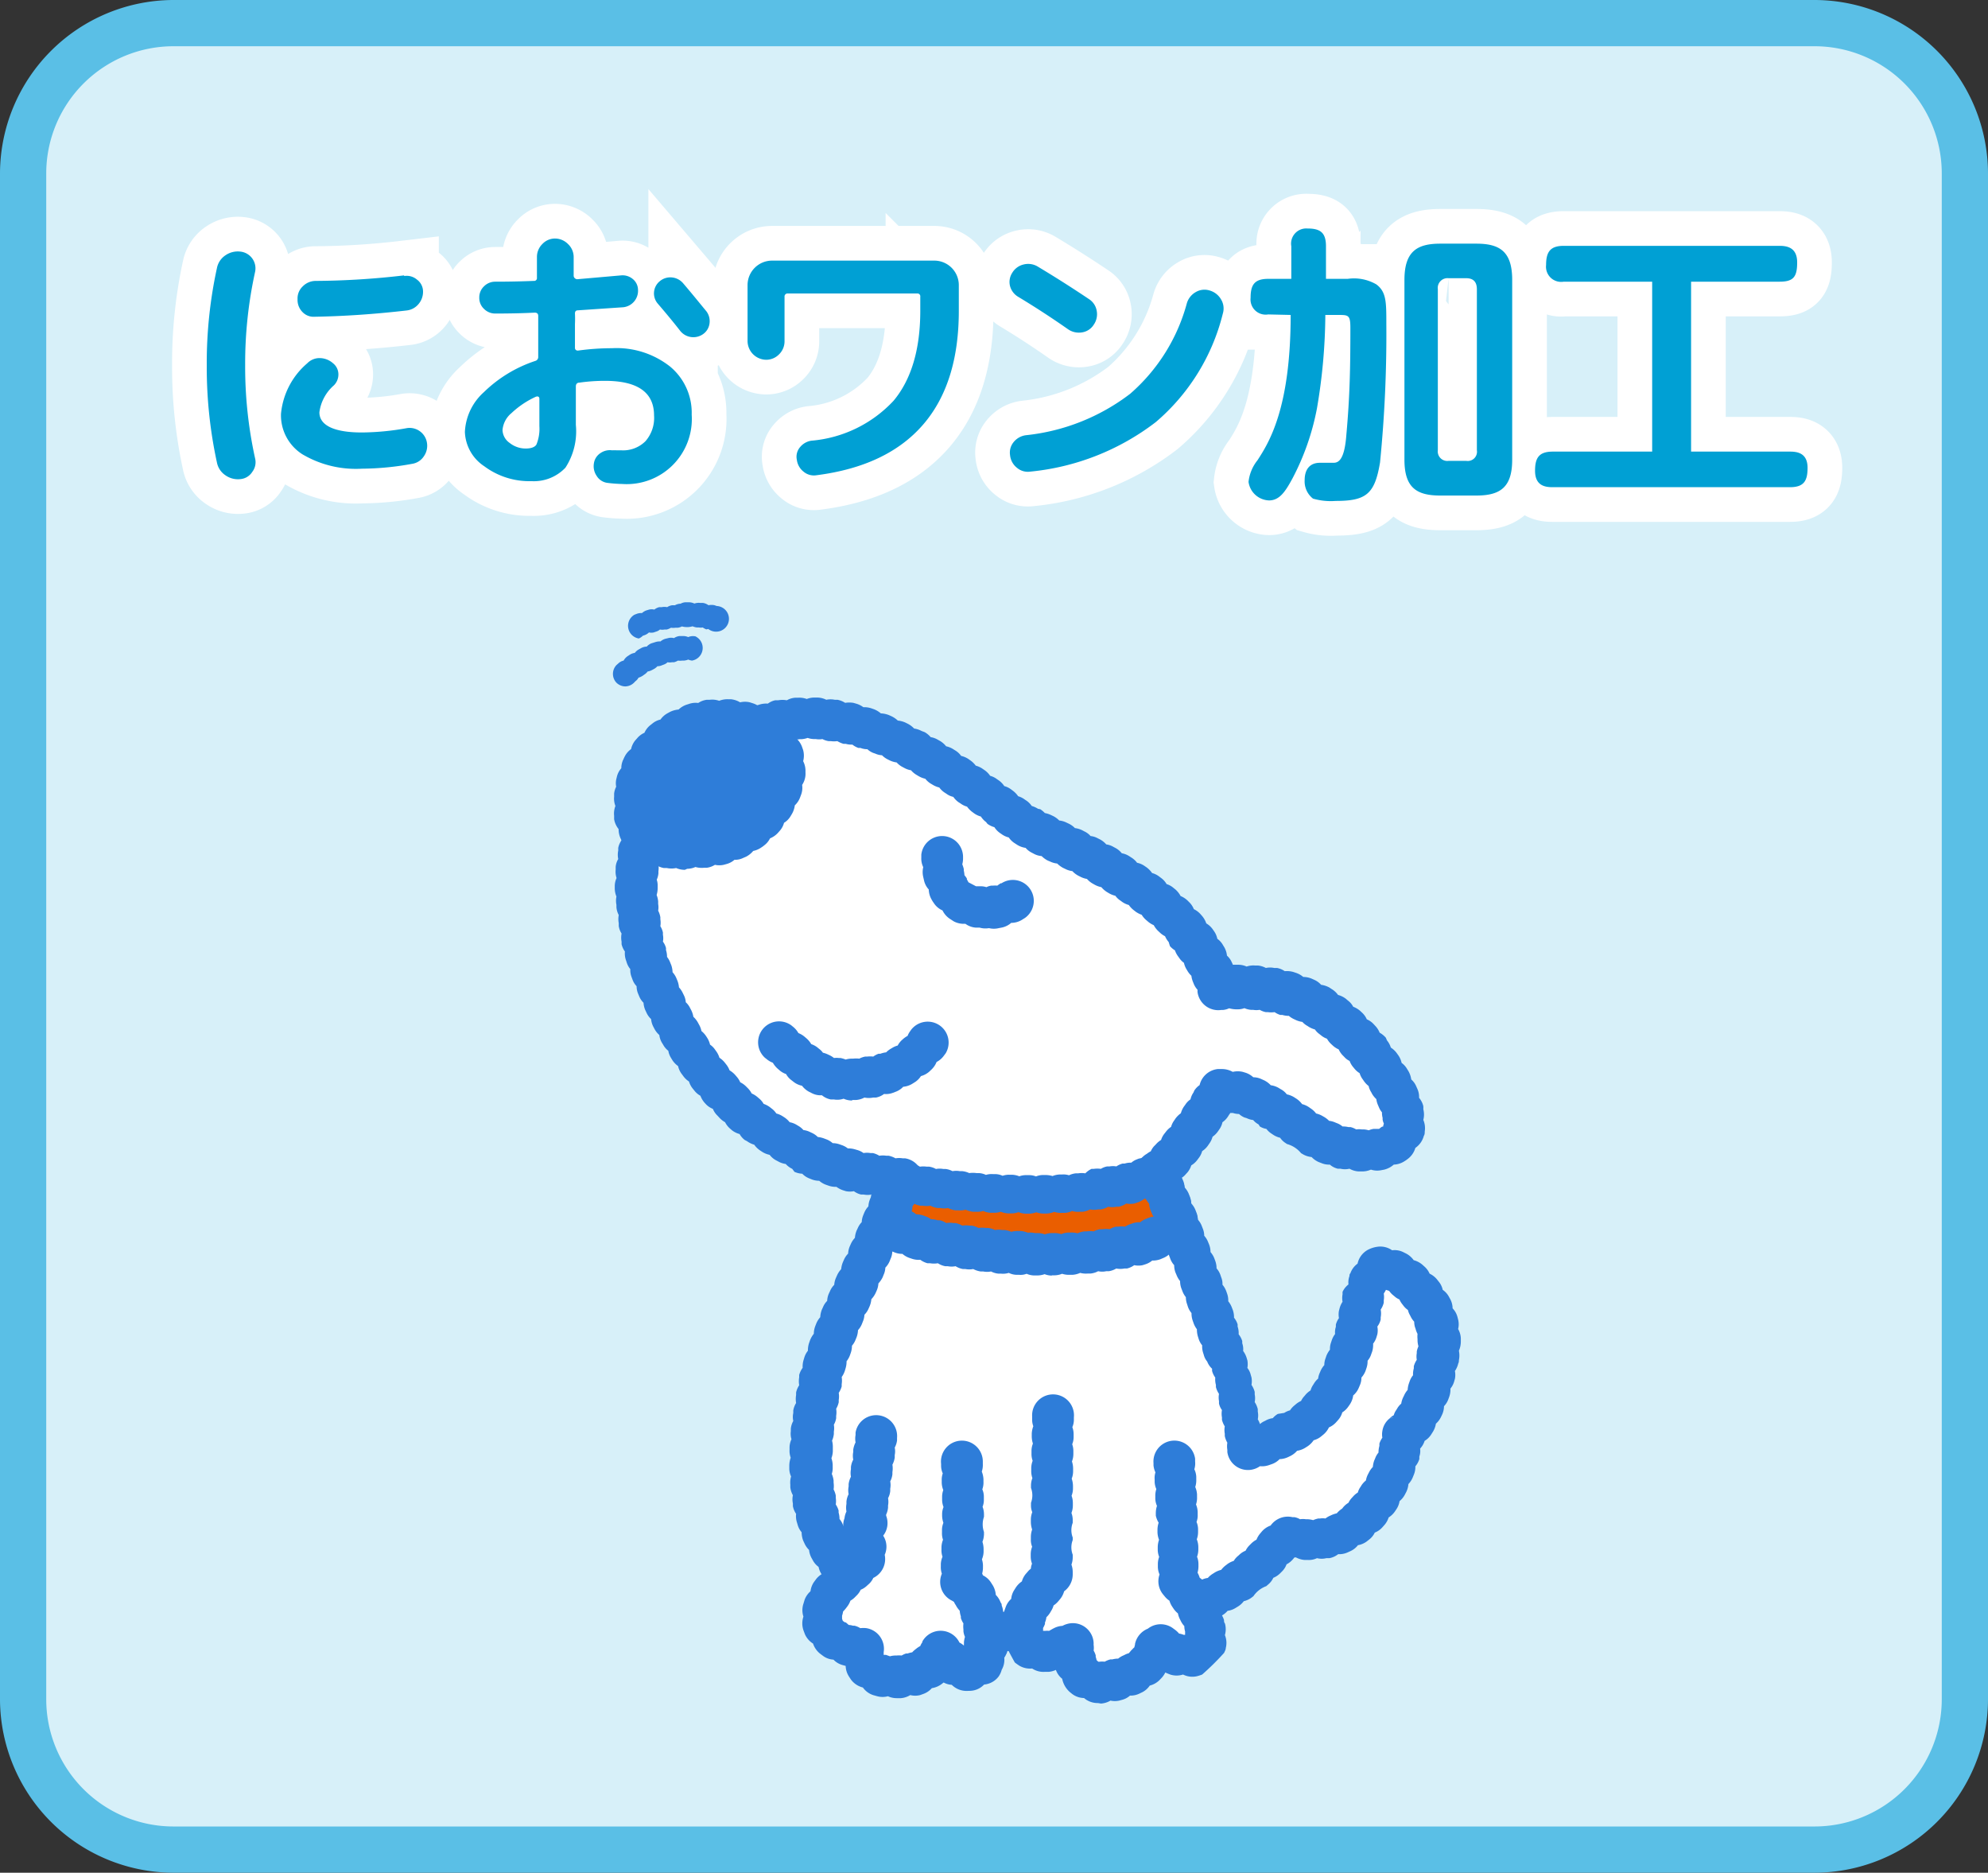 <svg xmlns="http://www.w3.org/2000/svg" viewBox="0 0 154.8 145.8"><rect x="0" y="0" width="154.8" height="145.8" fill="#333333" stroke="none"/><defs><style>.cls-1{fill:#d7f0f9;}.cls-2{fill:#5abfe6;}.cls-3{fill:none;stroke:#fff;stroke-width:5.4px;}.cls-4{fill:#00a0d4;}.cls-5{fill:#fff;}.cls-6{fill:#2e7dd9;}.cls-7{fill:#ea5e00;}</style></defs><g id="レイヤー_2" data-name="レイヤー 2"><g id="レイヤー_2-2" data-name="レイヤー 2"><rect class="cls-1" x="1.8" y="1.8" width="151.2" height="142.2" rx="11.7"/><path class="cls-2" d="M141.3,3.6a9.91,9.91,0,0,1,9.9,9.9V132.3a9.91,9.91,0,0,1-9.9,9.9H13.5a9.91,9.91,0,0,1-9.9-9.9V13.5a9.91,9.91,0,0,1,9.9-9.9H141.3m0-3.6H13.5A13.54,13.54,0,0,0,0,13.5V132.3a13.54,13.54,0,0,0,13.5,13.5H141.3a13.53,13.53,0,0,0,13.5-13.5V13.5A13.53,13.53,0,0,0,141.3,0Z"/><path class="cls-3" d="M18.73,37.3A1.69,1.69,0,0,1,17.55,37a1.55,1.55,0,0,1-.66-1,34.84,34.84,0,0,1-.79-7.56,34.71,34.71,0,0,1,.79-7.56,1.55,1.55,0,0,1,.66-1,1.69,1.69,0,0,1,1.18-.29,1.31,1.31,0,0,1,1.13,1.59,33.16,33.16,0,0,0-.77,7.25,33.07,33.07,0,0,0,.77,7.24,1.24,1.24,0,0,1-.21,1.06A1.22,1.22,0,0,1,18.73,37.3Zm9.45-.81a8.19,8.19,0,0,1-4.63-1.12,3.59,3.59,0,0,1-1.67-3.15,5.88,5.88,0,0,1,2.05-3.94,1.32,1.32,0,0,1,1-.4,1.58,1.58,0,0,1,1,.4,1.1,1.1,0,0,1,.42.86A1.19,1.19,0,0,1,26,30a3.37,3.37,0,0,0-1.13,2.1c0,1,1.11,1.57,3.31,1.57a20.3,20.3,0,0,0,3.51-.34,1.37,1.37,0,0,1,1.55,1.11A1.42,1.42,0,0,1,33,35.53a1.32,1.32,0,0,1-.9.58A22.35,22.35,0,0,1,28.18,36.49Zm3.29-15a1.23,1.23,0,0,1,1,.28,1.15,1.15,0,0,1,.47.89,1.47,1.47,0,0,1-.34,1,1.4,1.4,0,0,1-.92.51c-2.43.28-4.83.45-7.18.49a1.19,1.19,0,0,1-.95-.37,1.34,1.34,0,0,1-.38-1,1.28,1.28,0,0,1,.41-1,1.41,1.41,0,0,1,1-.42Q28,21.85,31.47,21.44Z"/><path class="cls-3" d="M41.38,37.46a5.87,5.87,0,0,1-3.67-1.16,3.34,3.34,0,0,1-1.51-2.67,4.43,4.43,0,0,1,1.48-3.1,10.4,10.4,0,0,1,4-2.43.31.31,0,0,0,.23-.32c0-.18,0-.46,0-.85s0-.68,0-.86,0-.41,0-.74,0-.58,0-.74-.09-.25-.27-.25c-1,.05-2,.07-3.08.07a1.22,1.22,0,0,1-.87-.36,1.16,1.16,0,0,1-.37-.88,1.18,1.18,0,0,1,.37-.88,1.22,1.22,0,0,1,.87-.36q1.53,0,3-.06a.22.22,0,0,0,.25-.25V20a1.41,1.41,0,0,1,.42-1,1.35,1.35,0,0,1,1-.43,1.43,1.43,0,0,1,1,.43,1.39,1.39,0,0,1,.44,1v1.47a.26.26,0,0,0,.09.19.29.29,0,0,0,.18.08l3.42-.3a1.24,1.24,0,0,1,.91.28,1.1,1.1,0,0,1,.41.83,1.29,1.29,0,0,1-1.14,1.37L45,24.16c-.15,0-.23.08-.23.25a8.09,8.09,0,0,1,0,.82v.82c0,.11,0,.28,0,.52s0,.41,0,.52.09.23.27.2a19.3,19.3,0,0,1,2.61-.18,6.72,6.72,0,0,1,4.53,1.43,4.67,4.67,0,0,1,1.68,3.74,5.07,5.07,0,0,1-5.4,5.4,10.77,10.77,0,0,1-1.19-.09,1.15,1.15,0,0,1-.81-.54,1.33,1.33,0,0,1-.21-1,1.14,1.14,0,0,1,.5-.77,1.29,1.29,0,0,1,.92-.22,2.26,2.26,0,0,1,.35,0l.37,0a2.46,2.46,0,0,0,1.87-.71,2.75,2.75,0,0,0,.67-2q0-2.7-3.82-2.7a14.06,14.06,0,0,0-2,.14c-.18,0-.27.12-.27.29,0,.66,0,1.66,0,3a5.2,5.2,0,0,1-.81,3.33A3.39,3.39,0,0,1,41.38,37.46Zm.34-6.57a7,7,0,0,0-1.89,1.27,1.92,1.92,0,0,0-.7,1.32,1.27,1.27,0,0,0,.55,1,2,2,0,0,0,1.25.44c.43,0,.72-.11.84-.31A3.23,3.23,0,0,0,42,33.18V31.05C42,30.88,41.88,30.83,41.72,30.89Zm11.47-8.84C54,23,54.55,23.69,55,24.23a1.28,1.28,0,0,1,.25.94,1.2,1.2,0,0,1-.5.84,1.31,1.31,0,0,1-1.8-.27c-.49-.63-1.07-1.33-1.73-2.1a1.22,1.22,0,0,1,.16-1.75,1.27,1.27,0,0,1,.95-.29A1.31,1.31,0,0,1,53.19,22.05Z"/><path class="cls-3" d="M60.67,27.58a1.4,1.4,0,0,1-1,.43,1.47,1.47,0,0,1-1.46-1.46V22.2a1.91,1.91,0,0,1,1.91-1.91H72.75a1.91,1.91,0,0,1,1.91,1.91v2q0,5.66-2.8,8.88T63.57,37a1.24,1.24,0,0,1-1-.28,1.39,1.39,0,0,1-.52-.91,1.15,1.15,0,0,1,.25-1,1.4,1.4,0,0,1,.88-.5,9.87,9.87,0,0,0,6.4-3.11c1.38-1.65,2.08-4,2.08-7v-1.1a.22.22,0,0,0-.25-.25H61.34a.23.23,0,0,0-.25.25v3.47A1.41,1.41,0,0,1,60.67,27.58Z"/><path class="cls-3" d="M79.27,23.1a1.39,1.39,0,0,1-.63-.86,1.31,1.31,0,0,1,.18-1,1.4,1.4,0,0,1,.89-.65,1.44,1.44,0,0,1,1.09.16c1.4.84,2.72,1.68,4,2.54a1.35,1.35,0,0,1,.6.92,1.43,1.43,0,0,1-.24,1.08,1.31,1.31,0,0,1-.92.59,1.48,1.48,0,0,1-1.08-.25Q81.23,24.28,79.27,23.1Zm14.9-.49a1.5,1.5,0,0,1,.91.7,1.36,1.36,0,0,1,.14,1.1A16.19,16.19,0,0,1,90,32.86a19.07,19.07,0,0,1-9.8,3.86,1.3,1.3,0,0,1-1-.29,1.43,1.43,0,0,1-.55-1,1.28,1.28,0,0,1,.27-1,1.47,1.47,0,0,1,1-.55A16.11,16.11,0,0,0,88,30.66a14.24,14.24,0,0,0,4.42-7.06,1.48,1.48,0,0,1,.69-.86A1.33,1.33,0,0,1,94.17,22.61Z"/><path class="cls-3" d="M98.75,24.48a1.18,1.18,0,0,1-1.37-1.29c0-1,.29-1.48,1.37-1.48h1.8V19.17a1.18,1.18,0,0,1,1.26-1.38c1,0,1.44.32,1.44,1.38v2.54h1.69a3.47,3.47,0,0,1,2.23.43c.78.58.78,1.37.78,3.06A100.79,100.79,0,0,1,107.46,36C107.05,38.47,106.38,39,104,39a5,5,0,0,1-1.76-.18,1.7,1.7,0,0,1-.65-1.44c0-.81.38-1.35,1.19-1.35.16,0,.9,0,1.06,0,.41,0,.86-.27,1-2.21.27-3,.31-5.2.31-8.3,0-1-.16-1-.95-1h-1a44.32,44.32,0,0,1-.65,7.26,19.41,19.41,0,0,1-1.91,5.47c-.54,1-1,1.71-1.82,1.71a1.67,1.67,0,0,1-1.6-1.44,3.24,3.24,0,0,1,.7-1.69c.87-1.35,2.58-4,2.58-11.31Zm19,11.31c0,2.14-.92,2.79-2.79,2.79h-2.81c-1.83,0-2.79-.6-2.79-2.79v-14c0-2.23,1-2.82,2.79-2.82h2.81c1.82,0,2.79.61,2.79,2.82ZM115,22.52c0-.59-.29-.86-.83-.86h-1.37a.76.76,0,0,0-.84.86V35.05a.74.74,0,0,0,.84.83h1.37a.72.72,0,0,0,.83-.83Z"/><path class="cls-3" d="M131.68,35.16h7.7c.54,0,1.37.09,1.37,1.26,0,1-.27,1.51-1.37,1.51H120.91c-.57,0-1.38-.09-1.38-1.28,0-1,.3-1.49,1.38-1.49h7.74V21.93h-6.89a1.18,1.18,0,0,1-1.37-1.3c0-1,.31-1.49,1.37-1.49h16.81c.63,0,1.37.16,1.37,1.29s-.29,1.5-1.37,1.5h-6.89Z"/><path class="cls-4" d="M18.73,37.3A1.69,1.69,0,0,1,17.55,37a1.55,1.55,0,0,1-.66-1,34.84,34.84,0,0,1-.79-7.56,34.71,34.71,0,0,1,.79-7.56,1.55,1.55,0,0,1,.66-1,1.69,1.69,0,0,1,1.18-.29,1.31,1.31,0,0,1,1.13,1.59,33.16,33.16,0,0,0-.77,7.25,33.07,33.07,0,0,0,.77,7.24,1.24,1.24,0,0,1-.21,1.06A1.22,1.22,0,0,1,18.73,37.3Zm9.45-.81a8.19,8.19,0,0,1-4.63-1.12,3.59,3.59,0,0,1-1.67-3.15,5.88,5.88,0,0,1,2.05-3.94,1.32,1.32,0,0,1,1-.4,1.58,1.58,0,0,1,1,.4,1.1,1.1,0,0,1,.42.86A1.19,1.19,0,0,1,26,30a3.37,3.37,0,0,0-1.13,2.1c0,1,1.11,1.57,3.31,1.57a20.3,20.3,0,0,0,3.51-.34,1.37,1.37,0,0,1,1.55,1.11A1.42,1.42,0,0,1,33,35.53a1.32,1.32,0,0,1-.9.58A22.35,22.35,0,0,1,28.18,36.49Zm3.29-15a1.23,1.23,0,0,1,1,.28,1.15,1.15,0,0,1,.47.89,1.47,1.47,0,0,1-.34,1,1.4,1.4,0,0,1-.92.51c-2.43.28-4.83.45-7.18.49a1.19,1.19,0,0,1-.95-.37,1.34,1.34,0,0,1-.38-1,1.28,1.28,0,0,1,.41-1,1.41,1.41,0,0,1,1-.42Q28,21.85,31.47,21.44Z"/><path class="cls-4" d="M41.38,37.46a5.87,5.87,0,0,1-3.67-1.16,3.34,3.34,0,0,1-1.51-2.67,4.43,4.43,0,0,1,1.48-3.1,10.4,10.4,0,0,1,4-2.43.31.31,0,0,0,.23-.32c0-.18,0-.46,0-.85s0-.68,0-.86,0-.41,0-.74,0-.58,0-.74-.09-.25-.27-.25c-1,.05-2,.07-3.08.07a1.22,1.22,0,0,1-.87-.36,1.16,1.16,0,0,1-.37-.88,1.18,1.18,0,0,1,.37-.88,1.22,1.22,0,0,1,.87-.36q1.53,0,3-.06a.22.22,0,0,0,.25-.25V20a1.41,1.41,0,0,1,.42-1,1.35,1.35,0,0,1,1-.43,1.43,1.43,0,0,1,1,.43,1.39,1.39,0,0,1,.44,1v1.47a.26.26,0,0,0,.09.19.29.29,0,0,0,.18.08l3.42-.3a1.24,1.24,0,0,1,.91.28,1.1,1.1,0,0,1,.41.83,1.29,1.29,0,0,1-1.14,1.37L45,24.16c-.15,0-.23.08-.23.25a8.09,8.09,0,0,1,0,.82v.82c0,.11,0,.28,0,.52s0,.41,0,.52.09.23.27.2a19.3,19.3,0,0,1,2.61-.18,6.72,6.72,0,0,1,4.53,1.43,4.67,4.67,0,0,1,1.68,3.74,5.07,5.07,0,0,1-5.4,5.4,10.77,10.77,0,0,1-1.19-.09,1.15,1.15,0,0,1-.81-.54,1.33,1.33,0,0,1-.21-1,1.14,1.14,0,0,1,.5-.77,1.29,1.29,0,0,1,.92-.22,2.26,2.26,0,0,1,.35,0l.37,0a2.46,2.46,0,0,0,1.87-.71,2.75,2.75,0,0,0,.67-2q0-2.7-3.82-2.7a14.06,14.06,0,0,0-2,.14c-.18,0-.27.12-.27.29,0,.66,0,1.66,0,3a5.2,5.2,0,0,1-.81,3.33A3.39,3.39,0,0,1,41.38,37.46Zm.34-6.57a7,7,0,0,0-1.89,1.27,1.92,1.92,0,0,0-.7,1.32,1.27,1.27,0,0,0,.55,1,2,2,0,0,0,1.25.44c.43,0,.72-.11.84-.31A3.23,3.23,0,0,0,42,33.18V31.05C42,30.88,41.88,30.83,41.72,30.89Zm11.47-8.84C54,23,54.55,23.69,55,24.23a1.28,1.28,0,0,1,.25.94,1.2,1.2,0,0,1-.5.84,1.31,1.31,0,0,1-1.8-.27c-.49-.63-1.07-1.33-1.73-2.1a1.22,1.22,0,0,1,.16-1.75,1.27,1.27,0,0,1,.95-.29A1.31,1.31,0,0,1,53.19,22.05Z"/><path class="cls-4" d="M60.67,27.58a1.4,1.4,0,0,1-1,.43,1.47,1.47,0,0,1-1.46-1.46V22.2a1.91,1.91,0,0,1,1.91-1.91H72.75a1.91,1.91,0,0,1,1.91,1.91v2q0,5.66-2.8,8.88T63.57,37a1.24,1.24,0,0,1-1-.28,1.39,1.39,0,0,1-.52-.91,1.15,1.15,0,0,1,.25-1,1.4,1.4,0,0,1,.88-.5,9.87,9.87,0,0,0,6.4-3.11c1.38-1.65,2.08-4,2.08-7v-1.1a.22.22,0,0,0-.25-.25H61.34a.23.23,0,0,0-.25.25v3.47A1.41,1.41,0,0,1,60.67,27.58Z"/><path class="cls-4" d="M79.27,23.1a1.39,1.39,0,0,1-.63-.86,1.31,1.31,0,0,1,.18-1,1.4,1.4,0,0,1,.89-.65,1.44,1.44,0,0,1,1.09.16c1.4.84,2.72,1.68,4,2.54a1.35,1.35,0,0,1,.6.92,1.43,1.43,0,0,1-.24,1.08,1.31,1.31,0,0,1-.92.59,1.48,1.48,0,0,1-1.08-.25Q81.23,24.28,79.27,23.1Zm14.9-.49a1.5,1.5,0,0,1,.91.7,1.36,1.36,0,0,1,.14,1.1A16.19,16.19,0,0,1,90,32.86a19.07,19.07,0,0,1-9.8,3.86,1.3,1.3,0,0,1-1-.29,1.43,1.43,0,0,1-.55-1,1.28,1.28,0,0,1,.27-1,1.47,1.47,0,0,1,1-.55A16.11,16.11,0,0,0,88,30.66a14.24,14.24,0,0,0,4.42-7.06,1.48,1.48,0,0,1,.69-.86A1.33,1.33,0,0,1,94.17,22.61Z"/><path class="cls-4" d="M98.75,24.48a1.18,1.18,0,0,1-1.37-1.29c0-1,.29-1.48,1.37-1.48h1.8V19.17a1.18,1.18,0,0,1,1.26-1.38c1,0,1.44.32,1.44,1.38v2.54h1.69a3.47,3.47,0,0,1,2.23.43c.78.58.78,1.37.78,3.06A100.79,100.79,0,0,1,107.46,36C107.05,38.47,106.38,39,104,39a5,5,0,0,1-1.76-.18,1.7,1.7,0,0,1-.65-1.44c0-.81.38-1.35,1.19-1.35.16,0,.9,0,1.06,0,.41,0,.86-.27,1-2.21.27-3,.31-5.2.31-8.3,0-1-.16-1-.95-1h-1a44.32,44.32,0,0,1-.65,7.26,19.41,19.41,0,0,1-1.91,5.47c-.54,1-1,1.71-1.82,1.71a1.67,1.67,0,0,1-1.6-1.44,3.24,3.24,0,0,1,.7-1.69c.87-1.35,2.58-4,2.58-11.31Zm19,11.31c0,2.14-.92,2.79-2.79,2.79h-2.81c-1.83,0-2.79-.6-2.79-2.79v-14c0-2.23,1-2.82,2.79-2.82h2.81c1.82,0,2.79.61,2.79,2.82ZM115,22.52c0-.59-.29-.86-.83-.86h-1.37a.76.76,0,0,0-.84.86V35.05a.74.74,0,0,0,.84.83h1.37a.72.72,0,0,0,.83-.83Z"/><path class="cls-4" d="M131.68,35.16h7.7c.54,0,1.37.09,1.37,1.26,0,1-.27,1.51-1.37,1.51H120.91c-.57,0-1.38-.09-1.38-1.28,0-1,.3-1.49,1.38-1.49h7.74V21.93h-6.89a1.18,1.18,0,0,1-1.37-1.3c0-1,.31-1.49,1.37-1.49h16.81c.63,0,1.37.16,1.37,1.29s-.29,1.5-1.37,1.5h-6.89Z"/><path class="cls-5" d="M70.25,91.92C63.32,90.83,55.57,87.84,51,76.15S53.4,57.81,60.87,56s16.85,7.07,19.57,8.56,12.24,5,14.41,12.23a12.59,12.59,0,0,1,9,2.31c3.94,3.13,6.8,8.16,5,9.65s-5,.76-7.61-1.08c-2.84-2-5-3-6.25-2.86,0,0-3.67,5.71-4.9,6.39,0,0,5.71,12.64,7.07,21.61,0,0,5.3-.95,7.2-5.71s1.91-7.74,2.86-8.42,5.84,2.58,4.75,7.2-2.71,5.84-2.71,5.84-1.77,9.79-9.25,7.75a15.42,15.42,0,0,1-10.19,6.25c-6.93,1.09-18.35,3.67-24.06-3.53s-.93-17.9.68-21.48C68.38,96.48,70.25,91.92,70.25,91.92Z"/><path class="cls-6" d="M78.38,128.74a1.63,1.63,0,0,1-.59-.11,1.77,1.77,0,0,1-.61.1H77a1.75,1.75,0,0,1-.6-.14,1.55,1.55,0,0,1-.61.07l-.19,0a1.72,1.72,0,0,1-.61-.17,1.65,1.65,0,0,1-.63,0l-.21,0a1.61,1.61,0,0,1-.59-.22,1.49,1.49,0,0,1-.63,0l-.21,0a1.61,1.61,0,0,1-.58-.26,1.76,1.76,0,0,1-.64-.06l-.21-.07a1.61,1.61,0,0,1-.56-.31,1.54,1.54,0,0,1-.63-.12l-.21-.08a1.8,1.8,0,0,1-.53-.37,1.81,1.81,0,0,1-.63-.18l-.18-.1a1.54,1.54,0,0,1-.51-.43,1.63,1.63,0,0,1-.61-.26l-.18-.12a1.61,1.61,0,0,1-.45-.49,1.51,1.51,0,0,1-.58-.32l-.16-.14a1.58,1.58,0,0,1-.4-.54,1.65,1.65,0,0,1-.53-.39l-.15-.16a1.73,1.73,0,0,1-.33-.57,1.73,1.73,0,0,1-.49-.45L64,122.6a1.63,1.63,0,0,1-.26-.61,1.52,1.52,0,0,1-.44-.5l-.1-.18a1.65,1.65,0,0,1-.2-.64,1.62,1.62,0,0,1-.37-.54l-.09-.19a1.91,1.91,0,0,1-.12-.65,1.48,1.48,0,0,1-.31-.58l-.06-.2a1.62,1.62,0,0,1-.06-.65,1.59,1.59,0,0,1-.25-.6l0-.21a1.53,1.53,0,0,1,0-.64,1.62,1.62,0,0,1-.2-.62l0-.21a1.63,1.63,0,0,1,.06-.63,1.46,1.46,0,0,1-.14-.63v-.21a1.88,1.88,0,0,1,.11-.62,1.58,1.58,0,0,1-.09-.62v-.21a1.57,1.57,0,0,1,.15-.61,1.42,1.42,0,0,1-.05-.62l0-.2a1.51,1.51,0,0,1,.19-.6,1.44,1.44,0,0,1,0-.62l0-.2a1.63,1.63,0,0,1,.22-.58,1.85,1.85,0,0,1,0-.62l0-.2a1.64,1.64,0,0,1,.24-.56,1.87,1.87,0,0,1,0-.62l0-.18a1.71,1.71,0,0,1,.27-.56,1.76,1.76,0,0,1,.07-.6l.06-.2a1.58,1.58,0,0,1,.28-.53,1.79,1.79,0,0,1,.09-.6l.07-.2a1.91,1.91,0,0,1,.3-.52,1.71,1.71,0,0,1,.11-.59l.07-.18a1.69,1.69,0,0,1,.32-.52,1.85,1.85,0,0,1,.13-.6l.08-.17a1.45,1.45,0,0,1,.33-.5,1.54,1.54,0,0,1,.14-.59l.08-.17a1.51,1.51,0,0,1,.33-.49,1.59,1.59,0,0,1,.14-.56l.08-.18a1.75,1.75,0,0,1,.32-.48,1.92,1.92,0,0,1,.14-.56l.08-.18a1.56,1.56,0,0,1,.32-.47,1.68,1.68,0,0,1,.13-.57l.08-.18a1.75,1.75,0,0,1,.32-.48,1.83,1.83,0,0,1,.13-.56l.09-.19a1.54,1.54,0,0,1,.31-.47,1.63,1.63,0,0,1,.13-.57l.07-.17a1.66,1.66,0,0,1,.32-.49,1.68,1.68,0,0,1,.13-.57l.07-.17,0-.09L67.87,93a1.63,1.63,0,0,1-.62,0l-.2,0a1.52,1.52,0,0,1-.56-.26,1.65,1.65,0,0,1-.62,0l-.19-.06a1.79,1.79,0,0,1-.55-.28,1.62,1.62,0,0,1-.61-.09l-.2-.07a1.65,1.65,0,0,1-.53-.31,1.62,1.62,0,0,1-.61-.12l-.2-.08a1.54,1.54,0,0,1-.51-.35,1.66,1.66,0,0,1-.61-.15L61.69,91a1.62,1.62,0,0,1-.51-.38,1.59,1.59,0,0,1-.59-.2l-.19-.1a1.56,1.56,0,0,1-.47-.41,1.75,1.75,0,0,1-.59-.24l-.18-.12a1.76,1.76,0,0,1-.43-.43,1.78,1.78,0,0,1-.57-.28L58,88.76a1.53,1.53,0,0,1-.41-.47A1.66,1.66,0,0,1,57,88l-.15-.13a1.66,1.66,0,0,1-.39-.5A1.77,1.77,0,0,1,56,87l-.14-.15a1.49,1.49,0,0,1-.35-.52A1.52,1.52,0,0,1,55,86l-.14-.15a1.75,1.75,0,0,1-.32-.54,1.5,1.5,0,0,1-.47-.4l-.13-.16a1.62,1.62,0,0,1-.29-.55,1.66,1.66,0,0,1-.45-.43l-.12-.16A1.6,1.6,0,0,1,52.8,83a1.8,1.8,0,0,1-.43-.44l-.11-.18a1.54,1.54,0,0,1-.22-.57,1.52,1.52,0,0,1-.4-.47l-.11-.18a1.52,1.52,0,0,1-.19-.58,1.65,1.65,0,0,1-.38-.48l-.09-.17a1.59,1.59,0,0,1-.17-.59,1.53,1.53,0,0,1-.36-.5l-.09-.19a1.7,1.7,0,0,1-.14-.58,1.52,1.52,0,0,1-.34-.51l-.08-.19a1.52,1.52,0,0,1-.12-.59,1.46,1.46,0,0,1-.32-.52l-.07-.19a1.5,1.5,0,0,1-.1-.62,1.53,1.53,0,0,1-.29-.55l-.07-.21a1.59,1.59,0,0,1-.06-.61,1.64,1.64,0,0,1-.26-.57l0-.2a1.68,1.68,0,0,1,0-.63,1.5,1.5,0,0,1-.22-.59l0-.22a1.66,1.66,0,0,1,0-.63,1.55,1.55,0,0,1-.18-.61l0-.18A1.62,1.62,0,0,1,48,69.8a1.7,1.7,0,0,1-.13-.64V69a1.5,1.5,0,0,1,.14-.64,1.59,1.59,0,0,1-.07-.65l0-.21a1.42,1.42,0,0,1,.2-.62,1.62,1.62,0,0,1,0-.66c0-.07,0-.14,0-.21a1.63,1.63,0,0,1,.26-.6,1.59,1.59,0,0,1,.07-.65,1.42,1.42,0,0,1,.07-.22,1.37,1.37,0,0,1,.33-.56,1.49,1.49,0,0,1,.14-.65l.08-.19a1.65,1.65,0,0,1,.4-.54,1.48,1.48,0,0,1,.21-.62l.11-.19a1.48,1.48,0,0,1,.45-.48,1.55,1.55,0,0,1,.27-.6l.14-.18a1.52,1.52,0,0,1,.49-.42,1.48,1.48,0,0,1,.34-.56l.15-.16a1.38,1.38,0,0,1,.53-.37,1.49,1.49,0,0,1,.38-.52l.17-.15a1.66,1.66,0,0,1,.56-.32,1.6,1.6,0,0,1,.43-.47l.18-.13a1.51,1.51,0,0,1,.58-.26,1.69,1.69,0,0,1,.48-.44l.18-.11a1.72,1.72,0,0,1,.6-.21,1.61,1.61,0,0,1,.5-.39l.2-.1a1.67,1.67,0,0,1,.61-.16,2,2,0,0,1,.53-.35l.2-.08a1.48,1.48,0,0,1,.62-.11,1.79,1.79,0,0,1,.56-.31l.19-.06a1.78,1.78,0,0,1,.64-.07,1.49,1.49,0,0,1,.57-.26h.1l.13,0a1.94,1.94,0,0,1,.68,0,1.55,1.55,0,0,1,.65-.2l.23,0a1.65,1.65,0,0,1,.67.1,1.58,1.58,0,0,1,.66-.11l.23,0a1.63,1.63,0,0,1,.63.17,1.63,1.63,0,0,1,.66,0l.21,0a1.68,1.68,0,0,1,.6.24,2,2,0,0,1,.64,0l.21.06a1.78,1.78,0,0,1,.57.28,1.72,1.72,0,0,1,.63.09l.2.07a1.87,1.87,0,0,1,.53.32,1.91,1.91,0,0,1,.62.13l.18.08a1.9,1.9,0,0,1,.52.35,1.84,1.84,0,0,1,.6.16l.18.09a1.81,1.81,0,0,1,.49.37,1.72,1.72,0,0,1,.58.19L72,57a1.78,1.78,0,0,1,.47.39,1.52,1.52,0,0,1,.57.21l.18.1a1.74,1.74,0,0,1,.45.4,1.7,1.7,0,0,1,.56.23l.16.1a1.51,1.51,0,0,1,.45.42,1.74,1.74,0,0,1,.55.23l.17.12a1.82,1.82,0,0,1,.42.41,1.65,1.65,0,0,1,.54.25l.16.11a1.71,1.71,0,0,1,.42.43,1.54,1.54,0,0,1,.53.26l.16.11a1.67,1.67,0,0,1,.41.43,1.56,1.56,0,0,1,.52.25l.16.12a1.76,1.76,0,0,1,.4.42,1.59,1.59,0,0,1,.52.26l.15.1a1.64,1.64,0,0,1,.39.4,1.8,1.8,0,0,1,.49.22L81,63a2,2,0,0,1,.36.3,1.87,1.87,0,0,1,.49.16l.17.08a1.77,1.77,0,0,1,.46.34,1.63,1.63,0,0,1,.56.16l.19.09a1.62,1.62,0,0,1,.47.34,1.77,1.77,0,0,1,.57.17l.17.09a1.44,1.44,0,0,1,.48.36,1.46,1.46,0,0,1,.57.18l.18.09a1.74,1.74,0,0,1,.47.38,1.5,1.5,0,0,1,.57.2l.17.09a1.66,1.66,0,0,1,.47.4,1.54,1.54,0,0,1,.57.22l.17.11a1.61,1.61,0,0,1,.45.41,1.58,1.58,0,0,1,.57.24l.16.11a1.88,1.88,0,0,1,.44.45,1.57,1.57,0,0,1,.55.27l.16.12a1.56,1.56,0,0,1,.42.47,1.52,1.52,0,0,1,.54.3l.16.13a1.83,1.83,0,0,1,.39.5,1.77,1.77,0,0,1,.53.34l.15.15a1.53,1.53,0,0,1,.35.53,1.7,1.7,0,0,1,.51.38l.14.16a1.78,1.78,0,0,1,.32.57,1.62,1.62,0,0,1,.48.43l.12.17a1.59,1.59,0,0,1,.26.6,1.48,1.48,0,0,1,.44.49l.11.18a1.65,1.65,0,0,1,.2.64,1.47,1.47,0,0,1,.38.53,1.42,1.42,0,0,1,.08.18l.24,0h.18a1.58,1.58,0,0,1,.65.14,1.62,1.62,0,0,1,.66-.08l.22,0a1.66,1.66,0,0,1,.62.19,1.58,1.58,0,0,1,.65,0l.22,0a1.59,1.59,0,0,1,.6.25,1.87,1.87,0,0,1,.66.06l.21.07a1.68,1.68,0,0,1,.57.32,1.71,1.71,0,0,1,.65.13l.2.09a1.53,1.53,0,0,1,.54.39,1.93,1.93,0,0,1,.64.21l.18.12a1.7,1.7,0,0,1,.5.46,1.74,1.74,0,0,1,.61.3l.15.13a1.41,1.41,0,0,1,.42.49,1.75,1.75,0,0,1,.54.32l.15.14a1.55,1.55,0,0,1,.37.52,1.52,1.52,0,0,1,.52.36l.13.14a1.67,1.67,0,0,1,.35.54,1.79,1.79,0,0,1,.48.39L108,81a1.6,1.6,0,0,1,.3.56,1.7,1.7,0,0,1,.46.43l.13.18a1.65,1.65,0,0,1,.25.58,1.53,1.53,0,0,1,.43.48l.11.18a1.8,1.8,0,0,1,.21.63,1.45,1.45,0,0,1,.39.54l.09.2a1.54,1.54,0,0,1,.13.69,1.6,1.6,0,0,1,.33.65,2,2,0,0,1,0,.24,1.65,1.65,0,0,1,0,.83,1.65,1.65,0,0,1,.11.91c0,.11,0,.22-.07.33a1.65,1.65,0,0,1-.66.94,1.65,1.65,0,0,1-.62.88,2.2,2.2,0,0,1-.25.17,1.6,1.6,0,0,1-.81.25,1.76,1.76,0,0,1-.74.39l-.26.05a1.57,1.57,0,0,1-.78-.05,1.7,1.7,0,0,1-.75.14l-.23,0a1.64,1.64,0,0,1-.69-.21,1.51,1.51,0,0,1-.7,0l-.21,0a1.47,1.47,0,0,1-.62-.32,1.49,1.49,0,0,1-.66-.12l-.21-.08a1.71,1.71,0,0,1-.55-.39,1.64,1.64,0,0,1-.63-.19l-.19-.11a2.14,2.14,0,0,0-1.09-.71l-.15-.1a1.45,1.45,0,0,1-.39-.39,1.7,1.7,0,0,1-.52-.22l-.15-.1a1.57,1.57,0,0,1-.4-.37,1.37,1.37,0,0,1-.51-.19L98,87.54a1.43,1.43,0,0,1-.42-.34,1.57,1.57,0,0,1-.51-.15L96.9,87a1.51,1.51,0,0,1-.42-.27,1.61,1.61,0,0,1-.48-.08l-.14,0-.06,0a1,1,0,0,1-.09.13l-.1.16a1.57,1.57,0,0,1-.42.43,1.49,1.49,0,0,1-.24.55l-.11.16a1.68,1.68,0,0,1-.42.42,1.68,1.68,0,0,1-.26.54l-.11.16a1.6,1.6,0,0,1-.44.42,1.52,1.52,0,0,1-.27.54l-.12.16a1.62,1.62,0,0,1-.46.41,1.56,1.56,0,0,1-.3.55l-.12.13a1.38,1.38,0,0,1-.31.28v0l.07.17a1.54,1.54,0,0,1,.14.58,1.8,1.8,0,0,1,.32.49l.07.18a1.74,1.74,0,0,1,.13.58,1.71,1.71,0,0,1,.32.5l.07.18a1.51,1.51,0,0,1,.12.58,1.51,1.51,0,0,1,.31.5l.07.18a1.51,1.51,0,0,1,.12.58,1.62,1.62,0,0,1,.31.51l.07.17a1.71,1.71,0,0,1,.11.59,1.66,1.66,0,0,1,.3.5l.07.19a1.69,1.69,0,0,1,.1.58,1.53,1.53,0,0,1,.3.51l.06.18a1.32,1.32,0,0,1,.1.58,1.68,1.68,0,0,1,.3.52l.06.17a1.57,1.57,0,0,1,.09.6,1.69,1.69,0,0,1,.29.51L96,102a1.73,1.73,0,0,1,.09.59,1.53,1.53,0,0,1,.28.52l0,.17a1.55,1.55,0,0,1,.08.6,1.58,1.58,0,0,1,.28.53l0,.17a1.39,1.39,0,0,1,.07.6,1.77,1.77,0,0,1,.27.53l.06.2a1.67,1.67,0,0,1,0,.59,1.38,1.38,0,0,1,.26.53l.06.21a1.63,1.63,0,0,1,0,.58,1.72,1.72,0,0,1,.25.55l0,.19a1.52,1.52,0,0,1,0,.6,1.7,1.7,0,0,1,.24.55l0,.19a1.52,1.52,0,0,1,0,.6,1.76,1.76,0,0,1,.17.37,1.36,1.36,0,0,1,.38-.24l.13-.07a1.54,1.54,0,0,1,.49-.15,1.55,1.55,0,0,1,.39-.33L100,110a1.63,1.63,0,0,1,.45-.2,1.65,1.65,0,0,1,.33-.37l.12-.1a1.66,1.66,0,0,1,.41-.26,1.52,1.52,0,0,1,.28-.4l.09-.11a1.79,1.79,0,0,1,.37-.31,1.4,1.4,0,0,1,.2-.43l.08-.13a1.55,1.55,0,0,1,.31-.36,1.51,1.51,0,0,1,.13-.46l.06-.14a1.74,1.74,0,0,1,.29-.45,1.47,1.47,0,0,1,.1-.54l.06-.18a1.89,1.89,0,0,1,.28-.48,1.5,1.5,0,0,1,.08-.55l.06-.18a1.64,1.64,0,0,1,.26-.49,1.33,1.33,0,0,1,.06-.56l0-.17a1.5,1.5,0,0,1,.24-.51,1.58,1.58,0,0,1,0-.57l.05-.19a1.69,1.69,0,0,1,.23-.51,1.63,1.63,0,0,1,0-.58l0-.19A1.58,1.58,0,0,1,105,100a1.5,1.5,0,0,1,.08-.66c0-.07,0-.14.07-.21a1.57,1.57,0,0,1,.56-.75,1.61,1.61,0,0,1,.79-1.07,2.24,2.24,0,0,1,.73-.24,1.59,1.59,0,0,1,1.17.27,1.51,1.51,0,0,1,.9.16l.22.11a1.7,1.7,0,0,1,.56.5,1.74,1.74,0,0,1,.65.33l.18.16a1.59,1.59,0,0,1,.41.56,1.68,1.68,0,0,1,.56.43l.15.19a1.47,1.47,0,0,1,.31.64,1.54,1.54,0,0,1,.48.53l.12.22a1.56,1.56,0,0,1,.17.69,1.52,1.52,0,0,1,.37.64l.06.23a1.55,1.55,0,0,1,0,.74,1.59,1.59,0,0,1,.21.72c0,.08,0,.16,0,.24a1.77,1.77,0,0,1-.15.73,1.82,1.82,0,0,1,0,.74c0,.08,0,.16-.05.25a1.74,1.74,0,0,1-.26.59,1.58,1.58,0,0,1,0,.61l-.06.21a1.53,1.53,0,0,1-.29.55,1.69,1.69,0,0,1-.09.63l-.07.19a1.55,1.55,0,0,1-.34.55,1.61,1.61,0,0,1-.14.64l-.09.19a1.65,1.65,0,0,1-.4.53,1.72,1.72,0,0,1-.24.64l-.12.19a1.58,1.58,0,0,1-.52.51,1.53,1.53,0,0,1-.35.6,1.33,1.33,0,0,1-.06.62l0,.19a1.57,1.57,0,0,1-.31.57,1.53,1.53,0,0,1-.11.63l-.08.2a1.67,1.67,0,0,1-.35.55,1.74,1.74,0,0,1-.17.62l-.1.19a1.66,1.66,0,0,1-.42.52,1.54,1.54,0,0,1-.24.62l-.12.18a1.67,1.67,0,0,1-.49.47,1.64,1.64,0,0,1-.34.6l-.16.18a1.55,1.55,0,0,1-.58.4,1.48,1.48,0,0,1-.45.55l-.19.15a1.63,1.63,0,0,1-.67.28,1.56,1.56,0,0,1-.58.46l-.22.1a1.6,1.6,0,0,1-.74.14,1.57,1.57,0,0,1-.68.31l-.24,0a1.49,1.49,0,0,1-.73,0,1.45,1.45,0,0,1-.72.14h-.24a1.69,1.69,0,0,1-.68-.2l-.11,0-.11.13a1.65,1.65,0,0,1-.51.41,1.47,1.47,0,0,1-.35.55l-.14.14a1.6,1.6,0,0,1-.54.36,1.48,1.48,0,0,1-.39.51l-.16.14a2.06,2.06,0,0,0-1,.78l-.17.13a1.67,1.67,0,0,1-.58.26,1.65,1.65,0,0,1-.48.43l-.18.11a1.54,1.54,0,0,1-.6.21,1.68,1.68,0,0,1-.51.4l-.2.09a1.54,1.54,0,0,1-.62.16,1.72,1.72,0,0,1-.53.34l-.2.08a1.8,1.8,0,0,1-.64.11,1.72,1.72,0,0,1-.57.3l-.19.05a1.61,1.61,0,0,1-.65,0,1.49,1.49,0,0,1-.59.25l-.21,0a1.62,1.62,0,0,1-.62,0,1.56,1.56,0,0,1-.56.2l-.17,0a1.66,1.66,0,0,1-.59,0,1.71,1.71,0,0,1-.55.19l-.2,0a1.88,1.88,0,0,1-.58,0,1.63,1.63,0,0,1-.55.19l-.19,0a1.72,1.72,0,0,1-.6,0,1.61,1.61,0,0,1-.56.19l-.19,0a1.67,1.67,0,0,1-.59,0,1.81,1.81,0,0,1-.57.18l-.19,0a1.71,1.71,0,0,1-.6,0,1.73,1.73,0,0,1-.57.18l-.2,0a1.7,1.7,0,0,1-.6-.05,1.61,1.61,0,0,1-.58.16l-.2,0a1.71,1.71,0,0,1-.6-.07,1.65,1.65,0,0,1-.59.14h-.2a1.71,1.71,0,0,1-.6-.08,1.73,1.73,0,0,1-.6.12h-.21ZM77,125.47h.24a1.41,1.41,0,0,1,.54.11,1.4,1.4,0,0,1,.54-.1h.19a1.67,1.67,0,0,1,.55.08,1.58,1.58,0,0,1,.54-.12h.18a1.69,1.69,0,0,1,.56.07,1.71,1.71,0,0,1,.55-.14h.18a1.49,1.49,0,0,1,.56,0,1.67,1.67,0,0,1,.55-.16l.18,0a1.56,1.56,0,0,1,.57,0,1.37,1.37,0,0,1,.54-.17l.19,0a1.82,1.82,0,0,1,.57,0,1.56,1.56,0,0,1,.54-.18l.18,0a1.6,1.6,0,0,1,.58,0,1.65,1.65,0,0,1,.54-.19l.19,0a1.61,1.61,0,0,1,.58,0,1.7,1.7,0,0,1,.56-.2l.17,0a1.94,1.94,0,0,1,.59,0,1.58,1.58,0,0,1,.54-.19l.21,0a1.37,1.37,0,0,1,.57,0,1.57,1.57,0,0,1,.51-.19l.17,0a1.83,1.83,0,0,1,.52,0,2,2,0,0,1,.47-.22l.17,0a1.57,1.57,0,0,1,.52-.06,1.61,1.61,0,0,1,.46-.26l.16-.06a1.34,1.34,0,0,1,.51-.11,1.4,1.4,0,0,1,.44-.31l.15-.07a1.54,1.54,0,0,1,.49-.15,1.69,1.69,0,0,1,.41-.34l.14-.09a1.87,1.87,0,0,1,.49-.2,1.91,1.91,0,0,1,.38-.37l.13-.1a1.86,1.86,0,0,1,.47-.23,1.48,1.48,0,0,1,.35-.4l.13-.12a1.53,1.53,0,0,1,.44-.27,1.62,1.62,0,0,1,.31-.43l.12-.12a1.75,1.75,0,0,1,.42-.31,1.7,1.7,0,0,1,.26-.45l.11-.13a1.62,1.62,0,0,1,.73-.52,1.64,1.64,0,0,1,1.71-.65l.15,0a1.31,1.31,0,0,1,.43.16,1.38,1.38,0,0,1,.45,0h.15a1.84,1.84,0,0,1,.42.07,2,2,0,0,1,.41-.13l.13,0a1.49,1.49,0,0,1,.42,0,1.55,1.55,0,0,1,.35-.21l.13-.06a2.07,2.07,0,0,1,.4-.13,1.83,1.83,0,0,1,.32-.3l.11-.08A1.54,1.54,0,0,1,105,117a1.51,1.51,0,0,1,.26-.38l.1-.11a1.56,1.56,0,0,1,.37-.31,1.37,1.37,0,0,1,.21-.44l.08-.13a1.72,1.72,0,0,1,.34-.37,1.7,1.7,0,0,1,.16-.48l.08-.15a1.6,1.6,0,0,1,.3-.42,1.87,1.87,0,0,1,.11-.51l.07-.16a1.43,1.43,0,0,1,.26-.45,1.86,1.86,0,0,1,.07-.52l0-.18a1.8,1.8,0,0,1,.23-.46,1.46,1.46,0,0,1,0-.51,1.55,1.55,0,0,1,.58-1,1.18,1.18,0,0,1,.31-.24,1.23,1.23,0,0,1,.19-.4l.08-.13a1.42,1.42,0,0,1,.31-.37,1.73,1.73,0,0,1,.15-.49l.07-.14a1.65,1.65,0,0,1,.28-.44,1.84,1.84,0,0,1,.1-.51l.06-.17a1.48,1.48,0,0,1,.26-.46,1.66,1.66,0,0,1,.06-.54l0-.16a1.64,1.64,0,0,1,.23-.5,1.52,1.52,0,0,1,0-.52c0-.05,0-.09,0-.13a1.7,1.7,0,0,1,.13-.4,1.94,1.94,0,0,1-.07-.42v-.14a1.85,1.85,0,0,1,0-.41,1.66,1.66,0,0,1-.15-.39l-.05-.14a1.52,1.52,0,0,1-.06-.42,1.64,1.64,0,0,1-.26-.37l-.06-.12a1.54,1.54,0,0,1-.17-.42,1.6,1.6,0,0,1-.33-.31l-.09-.12a1.58,1.58,0,0,1-.24-.39,1.36,1.36,0,0,1-.39-.25l-.11-.09a1.55,1.55,0,0,1-.3-.33l-.25-.08a2.75,2.75,0,0,1-.17.29,1.62,1.62,0,0,1,0,.53l0,.18a1.65,1.65,0,0,1-.24.54,1.55,1.55,0,0,1,0,.6l0,.17a1.47,1.47,0,0,1-.26.55,1.53,1.53,0,0,1,0,.6l-.06.2a1.56,1.56,0,0,1-.27.53,1.82,1.82,0,0,1-.07.61l-.07.19a1.44,1.44,0,0,1-.29.53,1.63,1.63,0,0,1-.1.61l-.06.18a1.69,1.69,0,0,1-.32.52,1.5,1.5,0,0,1-.13.62l-.09.21a1.56,1.56,0,0,1-.42.56,1.64,1.64,0,0,1-.23.65,2.14,2.14,0,0,1-.13.19,1.6,1.6,0,0,1-.49.48,1.48,1.48,0,0,1-.33.6l-.16.18a1.59,1.59,0,0,1-.55.39,1.65,1.65,0,0,1-.41.54l-.17.14a1.56,1.56,0,0,1-.61.32,1.75,1.75,0,0,1-.47.47l-.19.12a1.66,1.66,0,0,1-.63.23,1.68,1.68,0,0,1-.51.4l-.21.1a1.66,1.66,0,0,1-.64.15A1.57,1.57,0,0,1,99,114l-.2.07a1.64,1.64,0,0,1-.69.08,1.62,1.62,0,0,1-2.54-1.1l0-.17a1.75,1.75,0,0,1,0-.56,1.71,1.71,0,0,1-.2-.52l0-.18a1.56,1.56,0,0,1,0-.57,1.79,1.79,0,0,1-.22-.51l0-.19a1.56,1.56,0,0,1,0-.57,1.31,1.31,0,0,1-.23-.51l0-.19a1.53,1.53,0,0,1,0-.56,1.7,1.7,0,0,1-.24-.53l0-.17a1.58,1.58,0,0,1-.05-.57,1.57,1.57,0,0,1-.25-.52l0-.17A1.44,1.44,0,0,1,94,106a1.26,1.26,0,0,1-.26-.5l-.06-.19a1.6,1.6,0,0,1-.07-.57,1.47,1.47,0,0,1-.27-.49l-.06-.19a1.87,1.87,0,0,1-.08-.57,1.78,1.78,0,0,1-.27-.51l-.06-.17a1.67,1.67,0,0,1-.09-.58,1.57,1.57,0,0,1-.28-.49l-.06-.19a1.62,1.62,0,0,1-.1-.56,1.65,1.65,0,0,1-.28-.5l-.07-.18a1.63,1.63,0,0,1-.1-.57,1.83,1.83,0,0,1-.29-.51l-.07-.16a1.63,1.63,0,0,1-.1-.57,1.54,1.54,0,0,1-.3-.49l-.07-.19a1.55,1.55,0,0,1-.11-.56,1.74,1.74,0,0,1-.3-.49l-.07-.18a1.62,1.62,0,0,1-.12-.57,1.61,1.61,0,0,1-.3-.49l-.08-.17a1.94,1.94,0,0,1-.12-.57,1.59,1.59,0,0,1-.31-.48l-.07-.18a1.58,1.58,0,0,1-.13-.56,1.75,1.75,0,0,1-.32-.48l-.07-.18a1.53,1.53,0,0,1-.13-.59,1.6,1.6,0,0,1,.37-2.49,2,2,0,0,1,.31-.2,1.51,1.51,0,0,1,.25-.39L90,89.1a1.69,1.69,0,0,1,.41-.35,1.55,1.55,0,0,1,.26-.49l.11-.14a1.67,1.67,0,0,1,.41-.39,1.51,1.51,0,0,1,.25-.51l.1-.15a1.94,1.94,0,0,1,.41-.4,1.75,1.75,0,0,1,.24-.52l.11-.15a1.42,1.42,0,0,1,.4-.41,1.48,1.48,0,0,1,.23-.53L93,84.9a1.49,1.49,0,0,1,.41-.42,1.63,1.63,0,0,1,1.41-1.25l.35,0a1.73,1.73,0,0,1,.82.22,1.72,1.72,0,0,1,.78,0l.23.07a1.65,1.65,0,0,1,.59.35,1.51,1.51,0,0,1,.65.15l.2.09a1.79,1.79,0,0,1,.51.38,1.7,1.7,0,0,1,.6.2l.18.11a1.41,1.41,0,0,1,.47.4,1.8,1.8,0,0,1,.58.23l.17.11a1.77,1.77,0,0,1,.44.42,1.7,1.7,0,0,1,.55.25l.17.12a1.58,1.58,0,0,1,.37.36,1.69,1.69,0,0,1,.47.18l.14.08a1.78,1.78,0,0,1,.4.31,1.63,1.63,0,0,1,.48.13l.15.06a1.46,1.46,0,0,1,.42.25,1.88,1.88,0,0,1,.47.05l.16,0a1.63,1.63,0,0,1,.43.18,1.6,1.6,0,0,1,.44,0h.15a1.59,1.59,0,0,1,.39.07,1.58,1.58,0,0,1,.37-.11l.12,0,.32,0a1.5,1.5,0,0,1,.24-.18l.07,0,0,0v0a.86.86,0,0,1,.06-.23,1.19,1.19,0,0,1-.1-.32l0-.13a1.58,1.58,0,0,1-.05-.43,1.47,1.47,0,0,1-.24-.4l-.06-.14a1.71,1.71,0,0,1-.14-.49,1.76,1.76,0,0,1-.32-.39l-.08-.15a1.53,1.53,0,0,1-.2-.48,1.72,1.72,0,0,1-.37-.39l-.09-.13a1.54,1.54,0,0,1-.24-.48,1.54,1.54,0,0,1-.41-.36l-.1-.12a1.59,1.59,0,0,1-.27-.47,1.3,1.3,0,0,1-.42-.32l-.13-.13a1.61,1.61,0,0,1-.3-.45,1.65,1.65,0,0,1-.45-.29l-.13-.12a1.61,1.61,0,0,1-.33-.42,1.51,1.51,0,0,1-.46-.26l-.14-.11a1.41,1.41,0,0,1-.34-.35,2,2,0,0,1-.45-.19l-.14-.09a1.48,1.48,0,0,1-.39-.31,1.75,1.75,0,0,1-.47-.13l-.15-.07a1.73,1.73,0,0,1-.43-.27,1.73,1.73,0,0,1-.5-.07l-.16,0a1.57,1.57,0,0,1-.45-.22,1.83,1.83,0,0,1-.52,0l-.16,0a1.54,1.54,0,0,1-.48-.18,1.51,1.51,0,0,1-.52,0h-.17a1.6,1.6,0,0,1-.5-.13,1.44,1.44,0,0,1-.51.09h-.17a2.09,2.09,0,0,1-.51-.08,1.49,1.49,0,0,1-.47.13l-.14,0a1.63,1.63,0,0,1-1.85-1.38,1.21,1.21,0,0,1,0-.19,1.51,1.51,0,0,1-.29-.45l-.06-.15a1.78,1.78,0,0,1-.13-.49,1.72,1.72,0,0,1-.31-.39l-.09-.15a1.69,1.69,0,0,1-.18-.47,1.41,1.41,0,0,1-.36-.37l-.1-.14a1.68,1.68,0,0,1-.24-.46,1.71,1.71,0,0,1-.39-.33L91,73.34a1.78,1.78,0,0,1-.28-.45,1.62,1.62,0,0,1-.43-.31l-.13-.12a1.85,1.85,0,0,1-.32-.43,1.78,1.78,0,0,1-.45-.28l-.14-.12a1.69,1.69,0,0,1-.35-.41,1.83,1.83,0,0,1-.48-.25l-.14-.11a1.79,1.79,0,0,1-.38-.4,1.73,1.73,0,0,1-.5-.23l-.15-.11a1.45,1.45,0,0,1-.4-.38,1.78,1.78,0,0,1-.52-.21l-.15-.09a1.86,1.86,0,0,1-.42-.37,1.82,1.82,0,0,1-.52-.19l-.16-.09a1.73,1.73,0,0,1-.44-.36,1.75,1.75,0,0,1-.53-.18l-.16-.08a1.8,1.8,0,0,1-.45-.35,1.59,1.59,0,0,1-.55-.17l-.17-.08a2,2,0,0,1-.46-.34,1.63,1.63,0,0,1-.56-.16L81.59,67a1.85,1.85,0,0,1-.48-.35,1.53,1.53,0,0,1-.57-.16l-.17-.09a1.54,1.54,0,0,1-.51-.39,1.65,1.65,0,0,1-.66-.24L79,65.64a1.57,1.57,0,0,1-.45-.44,1.58,1.58,0,0,1-.56-.26l-.16-.11a1.63,1.63,0,0,1-.4-.43,1.68,1.68,0,0,1-.54-.26L76.78,64a1.63,1.63,0,0,1-.4-.43,1.61,1.61,0,0,1-.53-.25l-.15-.11a1.94,1.94,0,0,1-.4-.41,1.51,1.51,0,0,1-.51-.25l-.16-.1a1.73,1.73,0,0,1-.4-.41,1.34,1.34,0,0,1-.53-.24l-.14-.09a1.61,1.61,0,0,1-.42-.4,1.72,1.72,0,0,1-.51-.21L72.46,61a1.62,1.62,0,0,1-.41-.37,1.83,1.83,0,0,1-.53-.21l-.15-.09a1.68,1.68,0,0,1-.43-.36,1.61,1.61,0,0,1-.52-.18l-.17-.09a1.62,1.62,0,0,1-.43-.34,1.76,1.76,0,0,1-.54-.16l-.16-.08a1.61,1.61,0,0,1-.44-.32,1.42,1.42,0,0,1-.53-.13L68,58.62a1.44,1.44,0,0,1-.46-.29,1.47,1.47,0,0,1-.54-.1l-.16,0a1.66,1.66,0,0,1-.47-.26,1.54,1.54,0,0,1-.52-.06l-.17,0a2.06,2.06,0,0,1-.48-.21,1.75,1.75,0,0,1-.51,0l-.17,0a1.51,1.51,0,0,1-.48-.16,1.43,1.43,0,0,1-.51,0h-.15a1.58,1.58,0,0,1-.49-.09,1.86,1.86,0,0,1-.48.1h-.15a1.27,1.27,0,0,1-.48,0,1.83,1.83,0,0,1-.46.18l-.11,0a1.46,1.46,0,0,1-.55,0,1.74,1.74,0,0,1-.49.25L60,58a1.61,1.61,0,0,1-.52.08,1.56,1.56,0,0,1-.47.27l-.15.07a1.61,1.61,0,0,1-.52.11,1.4,1.4,0,0,1-.44.31l-.14.07a1.44,1.44,0,0,1-.51.16,1.55,1.55,0,0,1-.41.35l-.14.08a1.87,1.87,0,0,1-.49.2,1.62,1.62,0,0,1-.37.37l-.14.1a1.65,1.65,0,0,1-.46.23,1.65,1.65,0,0,1-.34.41l-.11.1a1.91,1.91,0,0,1-.44.28,1.59,1.59,0,0,1-.3.43l-.11.12a1.52,1.52,0,0,1-.4.32,1.66,1.66,0,0,1-.25.45l-.1.13a1.54,1.54,0,0,1-.36.36,1.45,1.45,0,0,1-.19.47l-.08.14a1.76,1.76,0,0,1-.32.39,1.74,1.74,0,0,1-.14.48l-.07.16a1.51,1.51,0,0,1-.27.42,1.52,1.52,0,0,1-.09.51l0,.15a1.71,1.71,0,0,1-.22.45,1.84,1.84,0,0,1,0,.52l0,.15a1.71,1.71,0,0,1-.18.48,1.75,1.75,0,0,1,0,.51V68a1.61,1.61,0,0,1-.13.49,1.43,1.43,0,0,1,.07.51v.15a1.84,1.84,0,0,1-.08.53,1.73,1.73,0,0,1,.12.51l0,.19a1.51,1.51,0,0,1,0,.52,1.7,1.7,0,0,1,.17.51l0,.16a1.63,1.63,0,0,1,0,.54,1.53,1.53,0,0,1,.2.49l0,.18a1.38,1.38,0,0,1,0,.53,1.45,1.45,0,0,1,.24.5l0,.16a1.67,1.67,0,0,1,.08.53,1.66,1.66,0,0,1,.26.47l.07.17a1.78,1.78,0,0,1,.1.55,1.64,1.64,0,0,1,.3.47l.07.17a1.77,1.77,0,0,1,.13.54,1.74,1.74,0,0,1,.31.47l.08.16a1.44,1.44,0,0,1,.14.53,1.45,1.45,0,0,1,.33.44l.09.17a1.76,1.76,0,0,1,.17.52,1.94,1.94,0,0,1,.35.44l.08.15a1.65,1.65,0,0,1,.2.52,1.83,1.83,0,0,1,.37.41l.09.14a1.72,1.72,0,0,1,.21.51,1.45,1.45,0,0,1,.39.39l.1.14a1.71,1.71,0,0,1,.24.49,1.79,1.79,0,0,1,.41.37l.11.14a1.73,1.73,0,0,1,.27.47,1.9,1.9,0,0,1,.42.34l.12.14a1.65,1.65,0,0,1,.29.45,1.67,1.67,0,0,1,.44.31l.13.13a1.66,1.66,0,0,1,.32.43,1.78,1.78,0,0,1,.45.28l.14.12a1.46,1.46,0,0,1,.34.41,1.83,1.83,0,0,1,.48.25l.14.11a1.52,1.52,0,0,1,.37.39,1.7,1.7,0,0,1,.5.22l.14.09a1.78,1.78,0,0,1,.4.37,1.58,1.58,0,0,1,.5.18l.15.09a1.57,1.57,0,0,1,.42.34,1.57,1.57,0,0,1,.51.15l.17.08a1.58,1.58,0,0,1,.44.31,2,2,0,0,1,.53.13l.16.06a1.61,1.61,0,0,1,.47.29,1.6,1.6,0,0,1,.53.09l.17.06a1.59,1.59,0,0,1,.48.26,1.77,1.77,0,0,1,.55.07l.17.05a1.54,1.54,0,0,1,.5.24,1.64,1.64,0,0,1,.54,0l.18,0a1.66,1.66,0,0,1,.51.21,1.7,1.7,0,0,1,.55,0l.18,0a1.77,1.77,0,0,1,.53.2,1.75,1.75,0,0,1,.56,0l.18,0a1.62,1.62,0,0,1,1.08,2.54,2.14,2.14,0,0,1-.09.34l-.08.18a1.66,1.66,0,0,1-.32.49,1.94,1.94,0,0,1-.12.57l-.08.18a1.66,1.66,0,0,1-.32.49,1.63,1.63,0,0,1-.13.57l-.08.19a1.61,1.61,0,0,1-.32.48,1.54,1.54,0,0,1-.14.59l-.07.16a1.66,1.66,0,0,1-.32.49,1.45,1.45,0,0,1-.14.57l-.07.18a1.63,1.63,0,0,1-.33.49,1.49,1.49,0,0,1-.14.57l-.07.18a2,2,0,0,1-.33.48,1.65,1.65,0,0,1-.14.57l-.08.18a1.86,1.86,0,0,1-.33.48,1.84,1.84,0,0,1-.14.56l-.08.18a1.56,1.56,0,0,1-.32.47,1.52,1.52,0,0,1-.13.55l-.07.18a1.64,1.64,0,0,1-.3.47,1.79,1.79,0,0,1-.11.55l-.07.17a1.59,1.59,0,0,1-.29.49,1.76,1.76,0,0,1-.09.55l-.06.17a1.67,1.67,0,0,1-.27.49,1.85,1.85,0,0,1-.08.56l-.05.17a1.8,1.8,0,0,1-.25.5,1.74,1.74,0,0,1,0,.55l0,.18a1.75,1.75,0,0,1-.23.5,1.7,1.7,0,0,1,0,.55l0,.18a1.75,1.75,0,0,1-.2.51,1.69,1.69,0,0,1,0,.55l0,.18a1.48,1.48,0,0,1-.18.51,1.62,1.62,0,0,1,0,.54l0,.18a1.73,1.73,0,0,1-.14.52,1.9,1.9,0,0,1,.06.54V113a1.78,1.78,0,0,1-.11.53,1.78,1.78,0,0,1,.1.53v.17a1.49,1.49,0,0,1-.07.52,1.82,1.82,0,0,1,.14.52v.16a1.87,1.87,0,0,1,0,.53,1.62,1.62,0,0,1,.17.48l0,.17a1.83,1.83,0,0,1,0,.52,1.84,1.84,0,0,1,.22.47l0,.16a1.77,1.77,0,0,1,.07.5,1.5,1.5,0,0,1,.26.44l.07.15a1.47,1.47,0,0,1,.12.49,1.72,1.72,0,0,1,.31.4l.09.15a1.66,1.66,0,0,1,.17.47,1.55,1.55,0,0,1,.35.37l.1.13a1.74,1.74,0,0,1,.23.45,2,2,0,0,1,.39.33l.11.12a1.62,1.62,0,0,1,.28.42,1.88,1.88,0,0,1,.42.27l.12.11a2,2,0,0,1,.33.39,1.7,1.7,0,0,1,.45.22l.13.09a1.55,1.55,0,0,1,.37.35,1.66,1.66,0,0,1,.47.17l.15.08a1.43,1.43,0,0,1,.41.31,1.46,1.46,0,0,1,.5.12l.16.07a1.5,1.5,0,0,1,.44.26,2.34,2.34,0,0,1,.52.08l.16,0a1.58,1.58,0,0,1,.47.23,1.58,1.58,0,0,1,.53,0l.17,0a1.69,1.69,0,0,1,.5.2,1.62,1.62,0,0,1,.54,0l.17,0a1.57,1.57,0,0,1,.52.16,1.57,1.57,0,0,1,.53,0l.18,0a1.53,1.53,0,0,1,.53.13A1.61,1.61,0,0,1,77,125.47Zm31.43-15.13a1.11,1.11,0,0,0-.22.15A1.07,1.07,0,0,1,108.47,110.34Z"/><path class="cls-7" d="M90.19,91.18l-.1.06s.75,1.65,1.76,4.17l-.47.25c-6.79,3.67-18.82,1.56-21.81-.21l-.66-.33c.8-1.88,1.34-3.2,1.34-3.2l.68.2c2.72.55,13.59,2,19.16-.88Z"/><path class="cls-6" d="M81.92,99.31a1.62,1.62,0,0,1-.58-.11,1.72,1.72,0,0,1-.6.1h-.2a1.54,1.54,0,0,1-.6-.13,1.33,1.33,0,0,1-.6.08h-.2a1.47,1.47,0,0,1-.59-.15,1.5,1.5,0,0,1-.6.06l-.2,0a1.57,1.57,0,0,1-.58-.17,1.56,1.56,0,0,1-.61,0l-.2,0a1.88,1.88,0,0,1-.58-.19,1.56,1.56,0,0,1-.61,0l-.19,0a1.58,1.58,0,0,1-.57-.22,1.62,1.62,0,0,1-.62,0l-.19,0a1.59,1.59,0,0,1-.57-.23,1.81,1.81,0,0,1-.61,0l-.2,0a1.71,1.71,0,0,1-.56-.27,1.62,1.62,0,0,1-.62-.07l-.21-.07a1.64,1.64,0,0,1-.56-.32h0a1.64,1.64,0,0,1-.65-.13l-.2-.09a1.62,1.62,0,0,1-.53-.39,1.58,1.58,0,0,1-.55-.16l-.16-.08a1.62,1.62,0,0,1-.76-2.11,1.52,1.52,0,0,1,.31-.48,1.58,1.58,0,0,1,.13-.56l.08-.19a1.52,1.52,0,0,1,.31-.48,1.94,1.94,0,0,1,.12-.57l.07-.16a1.67,1.67,0,0,1,.76-.83,1.62,1.62,0,0,1,1.86-.73l.19,0a1.46,1.46,0,0,1,.38.17,1.88,1.88,0,0,1,.53,0l.19,0a1.58,1.58,0,0,1,.53.18,1.55,1.55,0,0,1,.57,0l.18,0a1.55,1.55,0,0,1,.54.17,1.56,1.56,0,0,1,.57,0l.19,0a1.67,1.67,0,0,1,.54.15,2.13,2.13,0,0,1,.57,0l.18,0a1.44,1.44,0,0,1,.55.14,1.51,1.51,0,0,1,.56-.06h.2a1.43,1.43,0,0,1,.54.13,1.54,1.54,0,0,1,.57-.08h.18a1.69,1.69,0,0,1,.55.12,1.5,1.5,0,0,1,.56-.09h.19a1.45,1.45,0,0,1,.55.1,1.46,1.46,0,0,1,.55-.11h.19a2,2,0,0,1,.55.08,1.63,1.63,0,0,1,.54-.12h.19a1.44,1.44,0,0,1,.55.06,1.55,1.55,0,0,1,.53-.15l.18,0a1.75,1.75,0,0,1,.56,0A1.67,1.67,0,0,1,85,91l.18,0a2,2,0,0,1,.54,0,1.44,1.44,0,0,1,.5-.19l.18,0a1.59,1.59,0,0,1,.53,0,1.51,1.51,0,0,1,.48-.22l.16,0a1.52,1.52,0,0,1,.52-.07,1.46,1.46,0,0,1,.44-.26l.15-.06a1.14,1.14,0,0,0,.6-.27,1.62,1.62,0,0,1,2.51,1.48,2.05,2.05,0,0,1,.26.43v0l.06.15a1.5,1.5,0,0,1,.14.58,1.66,1.66,0,0,1,.32.49l.08.18a2,2,0,0,1,.12.58,1.71,1.71,0,0,1,.32.5l.07.18a1.61,1.61,0,0,1-.44,1.83,1.56,1.56,0,0,1-.8,1l-.19.1a1.6,1.6,0,0,1-.63.17,1.62,1.62,0,0,1-.54.35l-.21.09a1.73,1.73,0,0,1-.63.1,1.59,1.59,0,0,1-.56.3l-.19.06a1.6,1.6,0,0,1-.65,0,1.64,1.64,0,0,1-.57.26l-.2,0a1.68,1.68,0,0,1-.63,0,1.61,1.61,0,0,1-.58.21l-.2,0a1.48,1.48,0,0,1-.63,0,1.57,1.57,0,0,1-.59.18l-.2,0a1.76,1.76,0,0,1-.61-.05,1.71,1.71,0,0,1-.6.15h-.2a1.77,1.77,0,0,1-.61-.08,1.64,1.64,0,0,1-.6.12h-.22ZM80.58,96h.23a1.63,1.63,0,0,1,.55.1,1.62,1.62,0,0,1,.54-.1h.19a1.7,1.7,0,0,1,.55.08,1.58,1.58,0,0,1,.54-.12h.18a1.69,1.69,0,0,1,.55.06,1.55,1.55,0,0,1,.53-.15h.18a1.61,1.61,0,0,1,.54,0,1.52,1.52,0,0,1,.52-.17l.18,0a1.63,1.63,0,0,1,.54,0,1.69,1.69,0,0,1,.5-.2l.18,0a1.91,1.91,0,0,1,.53,0,1.84,1.84,0,0,1,.47-.22l.18-.06a1.54,1.54,0,0,1,.52-.06,1.64,1.64,0,0,1,.46-.27l.15-.06a1.77,1.77,0,0,1,.44-.11,1.25,1.25,0,0,1-.15-.28l-.07-.17a1.63,1.63,0,0,1-.13-.56,2.16,2.16,0,0,1-.27-.38h-.1a1.64,1.64,0,0,1-.57.3l-.21.07a1.7,1.7,0,0,1-.63,0,1.67,1.67,0,0,1-.58.25l-.2,0a1.49,1.49,0,0,1-.63,0,1.66,1.66,0,0,1-.59.21l-.2,0a1.61,1.61,0,0,1-.62,0,1.64,1.64,0,0,1-.58.18l-.21,0a1.55,1.55,0,0,1-.61-.06,1.48,1.48,0,0,1-.6.15l-.19,0a1.71,1.71,0,0,1-.6-.08,1.74,1.74,0,0,1-.6.13H81.3a1.49,1.49,0,0,1-.6-.1,1.67,1.67,0,0,1-.59.11h-.2a1.53,1.53,0,0,1-.6-.12,1.63,1.63,0,0,1-.59.1h-.2a1.69,1.69,0,0,1-.59-.13,1.65,1.65,0,0,1-.59.08l-.2,0a1.59,1.59,0,0,1-.58-.14,1.65,1.65,0,0,1-.59.06h-.2a1.85,1.85,0,0,1-.58-.16,1.7,1.7,0,0,1-.6.05l-.19,0a1.87,1.87,0,0,1-.58-.18,1.5,1.5,0,0,1-.6,0l-.2,0a1.59,1.59,0,0,1-.57-.18,1.71,1.71,0,0,1-.6,0l-.19,0a1.77,1.77,0,0,1-.46-.15,1.24,1.24,0,0,1-.14.18,2.07,2.07,0,0,1-.07.41,1.41,1.41,0,0,1,.35.23h0a1.88,1.88,0,0,1,.52.08l.16.06a1.66,1.66,0,0,1,.48.24A1.65,1.65,0,0,1,73,95l.17,0a1.46,1.46,0,0,1,.51.22,1.7,1.7,0,0,1,.55,0l.18,0a1.81,1.81,0,0,1,.52.2,1.75,1.75,0,0,1,.56,0l.18,0a1.78,1.78,0,0,1,.52.18,2.15,2.15,0,0,1,.57,0l.17,0a1.55,1.55,0,0,1,.54.16,1.75,1.75,0,0,1,.56,0l.18,0a2,2,0,0,1,.54.14,1.72,1.72,0,0,1,.56-.06h.18a1.86,1.86,0,0,1,.54.13A1.7,1.7,0,0,1,80.58,96Z"/><path class="cls-6" d="M66.35,85.68a1.63,1.63,0,0,1-.66-.14,1.53,1.53,0,0,1-.74.06l-.25,0a1.52,1.52,0,0,1-.7-.33,1.46,1.46,0,0,1-.76-.15L63,85a1.68,1.68,0,0,1-.55-.47,1.55,1.55,0,0,1-.64-.29l-.18-.14a1.47,1.47,0,0,1-.42-.48,1.51,1.51,0,0,1-.53-.31l-.15-.13a1.83,1.83,0,0,1-.35-.44,1.63,1.63,0,0,1-.49-.29l-.13-.1a1.63,1.63,0,0,1,2.06-2.52l.17.14a1.67,1.67,0,0,1,.38.46,1.7,1.7,0,0,1,.51.31l.14.12a1.79,1.79,0,0,1,.35.43,1.65,1.65,0,0,1,.47.25l.12.1a1.39,1.39,0,0,1,.32.32,1.77,1.77,0,0,1,.42.15l.11.05a1.85,1.85,0,0,1,.33.21,1.71,1.71,0,0,1,.39,0l.12,0a2.34,2.34,0,0,1,.4.12,1.55,1.55,0,0,1,.43-.07h.15a2,2,0,0,1,.48,0,1.67,1.67,0,0,1,.46-.16l.15,0a1.94,1.94,0,0,1,.48,0,1.47,1.47,0,0,1,.41-.22l.14,0a1.85,1.85,0,0,1,.45-.11,1.93,1.93,0,0,1,.36-.28l.12-.07a1.57,1.57,0,0,1,.42-.18A1.58,1.58,0,0,1,70.2,81l.1-.09a1.78,1.78,0,0,1,.37-.26,1.58,1.58,0,0,1,.21-.38l.07-.1A1.63,1.63,0,0,1,73.64,82l-.15.2a1.6,1.6,0,0,1-.56.48,1.67,1.67,0,0,1-.4.59l-.18.17a1.65,1.65,0,0,1-.64.34,1.56,1.56,0,0,1-.5.49L71,84.4a1.64,1.64,0,0,1-.67.21,1.52,1.52,0,0,1-.59.39l-.21.08a1.5,1.5,0,0,1-.69.09,1.51,1.51,0,0,1-.63.28l-.22,0a1.73,1.73,0,0,1-.68,0,1.63,1.63,0,0,1-.66.19h-.29Z"/><path class="cls-6" d="M76.28,72.22h-.07l-.23,0h0a1.57,1.57,0,0,1-.81-.3,1.68,1.68,0,0,1-.89-.18L74,71.56a1.66,1.66,0,0,1-.61-.68,1.52,1.52,0,0,1-.68-.58,2.13,2.13,0,0,1-.16-.25,1.67,1.67,0,0,1-.23-.8,1.52,1.52,0,0,1-.37-.71l-.06-.26a1.65,1.65,0,0,1,0-.77,1.51,1.51,0,0,1-.15-.74c0-.07,0-.15,0-.23a1.63,1.63,0,0,1,3.25.2c0,.05,0,.1,0,.15a1.76,1.76,0,0,1-.06.4,2.4,2.4,0,0,1,.12.38s0,.08,0,.12a2,2,0,0,1,.05.35,1.74,1.74,0,0,1,.19.26.18.18,0,0,0,0,.07,2.39,2.39,0,0,1,.12.22l.21.11,0,0L76,69h.4a1.41,1.41,0,0,1,.41.07,1.21,1.21,0,0,1,.38-.12l.12,0a2.21,2.21,0,0,1,.35,0,2.4,2.4,0,0,1,.26-.18l.06,0a1.63,1.63,0,0,1,1.84,2.69l-.27.17a1.62,1.62,0,0,1-.81.22h0a1.6,1.6,0,0,1-.71.36l-.26.05a1.62,1.62,0,0,1-.76,0A1.64,1.64,0,0,1,76.28,72.22Z"/><path class="cls-6" d="M49.59,61.07a6.94,6.94,0,0,1,7.2-5c2.86.27,5.58,2.45,3.81,6s-5,4.08-7.34,4.08S48.64,65.15,49.59,61.07Z"/><path class="cls-6" d="M53.33,67.72a1.65,1.65,0,0,1-.68-.14,1.78,1.78,0,0,1-.73,0l-.23,0a1.68,1.68,0,0,1-.73-.33,1.65,1.65,0,0,1-.8-.19l-.25-.13a1.59,1.59,0,0,1-.62-.67,1.65,1.65,0,0,1-.73-.58l-.16-.26a1.69,1.69,0,0,1-.23-.87,1.7,1.7,0,0,1-.35-.77c0-.09,0-.18,0-.27a1.63,1.63,0,0,1,.1-.76,1.58,1.58,0,0,1-.1-.72l0-.25a1.56,1.56,0,0,1,.16-.53,1.46,1.46,0,0,1,0-.55l.06-.25a1.53,1.53,0,0,1,.34-.64,1.51,1.51,0,0,1,.17-.71,2.4,2.4,0,0,1,.11-.23,1.59,1.59,0,0,1,.48-.55,1.66,1.66,0,0,1,.31-.66l.16-.18a1.57,1.57,0,0,1,.57-.43,1.59,1.59,0,0,1,.43-.57l.19-.15a1.49,1.49,0,0,1,.63-.31,1.63,1.63,0,0,1,.53-.48l.2-.11a1.88,1.88,0,0,1,.68-.19,1.68,1.68,0,0,1,.6-.37l.22-.07a1.58,1.58,0,0,1,.71-.07,1.55,1.55,0,0,1,.67-.25l.23,0a1.63,1.63,0,0,1,.73.08,1.73,1.73,0,0,1,.72-.12l.2,0a1.71,1.71,0,0,1,.71.24,1.64,1.64,0,0,1,.76,0l.22.07a1.58,1.58,0,0,1,.64.38,1.57,1.57,0,0,1,.72.21l.22.13a1.6,1.6,0,0,1,.54.56,1.71,1.71,0,0,1,.67.43l.19.21a1.7,1.7,0,0,1,.36.77,1.64,1.64,0,0,1,.5.7l.09.26a1.68,1.68,0,0,1,0,.86,1.66,1.66,0,0,1,.18.83,2.45,2.45,0,0,1,0,.27,1.6,1.6,0,0,1-.26.75,1.53,1.53,0,0,1-.08.76l-.09.24a1.62,1.62,0,0,1-.4.59,1.78,1.78,0,0,1-.22.66l-.12.2a1.49,1.49,0,0,1-.5.5,1.5,1.5,0,0,1-.34.63l-.15.17a1.74,1.74,0,0,1-.6.41,1.51,1.51,0,0,1-.46.55,1.33,1.33,0,0,1-.19.14,1.69,1.69,0,0,1-.66.29,1.77,1.77,0,0,1-.56.45l-.21.09a1.44,1.44,0,0,1-.69.15,1.55,1.55,0,0,1-.62.33l-.22.06a1.57,1.57,0,0,1-.68,0,1.59,1.59,0,0,1-.64.23l-.22,0a1.79,1.79,0,0,1-.66-.06,1.57,1.57,0,0,1-.64.14Zm.19-3.25a1.49,1.49,0,0,1,.47.07,1.63,1.63,0,0,1,.49-.14l.15,0a2.08,2.08,0,0,1,.5,0,1.57,1.57,0,0,1,.44-.18l.15,0a1.82,1.82,0,0,1,.46-.06,1.36,1.36,0,0,1,.38-.24l.14-.07a1.66,1.66,0,0,1,.43-.14,1.31,1.31,0,0,1,.32-.3l.12-.09A1.63,1.63,0,0,1,58,63a1.45,1.45,0,0,1,.25-.36l.1-.12a2.28,2.28,0,0,1,.34-.29,2,2,0,0,1,.19-.42l.08-.13a1.48,1.48,0,0,1,.29-.36,1.67,1.67,0,0,1,.11-.44l0-.12a1.27,1.27,0,0,1,.17-.35,1.53,1.53,0,0,1,0-.37.41.41,0,0,0,0-.11,2.91,2.91,0,0,1,0-.31c0-.09-.08-.18-.11-.27l0-.1a1.38,1.38,0,0,1-.08-.29,1.45,1.45,0,0,1-.22-.21l-.07-.08a1.48,1.48,0,0,1-.22-.29,1.54,1.54,0,0,1-.34-.17l-.11-.06a1.59,1.59,0,0,1-.33-.25,1.85,1.85,0,0,1-.41-.07l-.14,0a1.61,1.61,0,0,1-.4-.17,1.86,1.86,0,0,1-.41,0h-.17a2.07,2.07,0,0,1-.42-.08,1.45,1.45,0,0,1-.41.1l-.15,0a1.37,1.37,0,0,1-.45,0,2,2,0,0,1-.41.2l-.15,0a1.2,1.2,0,0,1-.45.09,1.36,1.36,0,0,1-.36.27l-.14.08a1.72,1.72,0,0,1-.43.16,1.43,1.43,0,0,1-.31.34l-.11.09a1.73,1.73,0,0,1-.38.24,1.47,1.47,0,0,1-.25.38,1,1,0,0,0-.08.11,1.75,1.75,0,0,1-.32.29,1.56,1.56,0,0,1-.15.41l-.06.12a1.41,1.41,0,0,1-.24.36,1.58,1.58,0,0,1,0,.43.65.65,0,0,0,0,.13,1.63,1.63,0,0,1-.13.37,2.54,2.54,0,0,1,0,.39s0,.09,0,.14a1.45,1.45,0,0,1-.1.41,1.59,1.59,0,0,1,.1.39s0,.08,0,.11a1,1,0,0,1,0,.3,1.07,1.07,0,0,1,.15.22l0,.06a2,2,0,0,1,.12.19l.21.11.09.05a1.27,1.27,0,0,1,.27.18,1.18,1.18,0,0,1,.37,0l.14,0a1.47,1.47,0,0,1,.42.13,1.45,1.45,0,0,1,.47-.07h.19Z"/><path class="cls-5" d="M81.94,110.27c-.14,6.12-.14,12.5-.14,12.5S79.49,125,79.49,127s2.58,1.9,3.94.68c0,0-.13,3.67,2.45,3.26s4.08-1.5,4.08-3.26c0,0,2.44,2.31,3.67.68S91.72,123,91.72,123s0-7.61-.4-10.05"/><path class="cls-6" d="M85.49,132.59h-.08a1.62,1.62,0,0,1-1-.39h0a1.57,1.57,0,0,1-1-.38,1.85,1.85,0,0,1-.7-1.12,1.51,1.51,0,0,1-.49-.69,1.73,1.73,0,0,1-.55.15l-.3,0a1.59,1.59,0,0,1-1-.26,1.65,1.65,0,0,1-1-.22c-.12-.08-.24-.16-.35-.25a31.86,31.86,0,0,1-1.08-2.1c0-.11,0-.22,0-.34a1.7,1.7,0,0,1,.23-.84,1.61,1.61,0,0,1,.06-.81l.09-.25a1.55,1.55,0,0,1,.42-.61,1.53,1.53,0,0,1,.23-.68l.12-.19a1.72,1.72,0,0,1,.48-.49,1.6,1.6,0,0,1,.31-.59l.15-.17a1.31,1.31,0,0,1,.24-.23,1.24,1.24,0,0,1,.09-.39,1.56,1.56,0,0,1-.1-.57V121a1.62,1.62,0,0,1,.11-.58,1.37,1.37,0,0,1-.1-.57v-.2a1.8,1.8,0,0,1,.1-.57,1.87,1.87,0,0,1-.1-.59v-.18a1.62,1.62,0,0,1,.11-.58,1.34,1.34,0,0,1-.1-.57V117a1.65,1.65,0,0,0,0-1.16v-.19a1.56,1.56,0,0,1,.11-.57,1.62,1.62,0,0,1-.09-.59v-.18a1.62,1.62,0,0,1,.11-.58,1.55,1.55,0,0,1-.09-.57v-.2a1.56,1.56,0,0,1,.11-.57,1.87,1.87,0,0,1-.09-.59v-.18a1.87,1.87,0,0,1,.12-.58,1.52,1.52,0,0,1-.09-.57v-.2a1.63,1.63,0,1,1,3.25.08v.18a1.43,1.43,0,0,1-.12.58,1.52,1.52,0,0,1,.1.57v.2a1.47,1.47,0,0,1-.11.56,1.6,1.6,0,0,1,.09.58v.18a1.58,1.58,0,0,1-.11.58,1.79,1.79,0,0,1,.09.57v.2a1.56,1.56,0,0,1-.11.57,1.8,1.8,0,0,1,.1.57v.19a1.52,1.52,0,0,1-.11.57,1.61,1.61,0,0,1,.1.58v.18a1.58,1.58,0,0,1-.11.58,1.56,1.56,0,0,1,.1.57v.2a1.6,1.6,0,0,0,0,1.14v.2a1.6,1.6,0,0,0,0,1.14v.19a1.61,1.61,0,0,1-.1.58,1.75,1.75,0,0,1,.1.57v.2a1.64,1.64,0,0,1-.67,1.31,1.65,1.65,0,0,1-.34.64l-.11.13a1.65,1.65,0,0,1-.37.33,1.58,1.58,0,0,1-.2.44l-.08.14a1.88,1.88,0,0,1-.28.34,1.46,1.46,0,0,1-.11.41l0,.11a1.87,1.87,0,0,1-.15.32,1.66,1.66,0,0,1,0,.22h.16a1.6,1.6,0,0,1,.31,0l.28-.16.1-.05a1.63,1.63,0,0,1,.66-.18,1.75,1.75,0,0,1,.75-.21h.06a1.62,1.62,0,0,1,1.62,1.57.71.71,0,0,0,0,.14,1.56,1.56,0,0,1,0,.43,1.53,1.53,0,0,1,.16.37l0,.11a2,2,0,0,1,.07.26l.13.12h.11a1.67,1.67,0,0,1,.39,0,1.77,1.77,0,0,1,.45-.18l.15,0a1.8,1.8,0,0,1,.45-.06,1.54,1.54,0,0,1,.37-.23l.11-.05a1.51,1.51,0,0,1,.35-.14l.2-.24.07-.06a1.21,1.21,0,0,1,.16-.16,1.46,1.46,0,0,1,.05-.2s0,0,0-.06a1.65,1.65,0,0,1,1-1.19,1.62,1.62,0,0,1,2,0l.11.08a1.83,1.83,0,0,1,.32.3,1.61,1.61,0,0,1,.36.1l.11,0h0c0-.05,0-.1,0-.16l0-.11a1.4,1.4,0,0,1-.06-.41,1.64,1.64,0,0,1-.26-.37l-.07-.14a1.84,1.84,0,0,1-.17-.48,1.72,1.72,0,0,1-.34-.37l-.1-.15a1.68,1.68,0,0,1-.22-.47,1.57,1.57,0,0,1-.38-.35l-.1-.12a1.61,1.61,0,0,1-.29-1.57,1.51,1.51,0,0,1-.13-.61h0v-.18a1.61,1.61,0,0,1,.1-.58,1.56,1.56,0,0,1-.11-.57v-.19a1.8,1.8,0,0,1,.1-.57,1.81,1.81,0,0,1-.12-.57v-.2a1.77,1.77,0,0,1,.09-.56A1.81,1.81,0,0,1,90,118v-.19a1.79,1.79,0,0,1,.09-.57,1.48,1.48,0,0,1-.13-.56v-.19a1.69,1.69,0,0,1,.08-.56,1.48,1.48,0,0,1-.13-.56v-.18a1.46,1.46,0,0,1,.06-.56,1.67,1.67,0,0,1-.15-.54l0-.17a1.63,1.63,0,0,1,3.24-.35l0,.21a1.55,1.55,0,0,1-.06.61,1.47,1.47,0,0,1,.15.59l0,.2a1.65,1.65,0,0,1-.08.59,1.65,1.65,0,0,1,.14.59v.19a1.6,1.6,0,0,1-.08.58,1.64,1.64,0,0,1,.13.59v.19a1.41,1.41,0,0,1-.09.58,1.45,1.45,0,0,1,.12.59v.18a1.61,1.61,0,0,1-.1.58,1.68,1.68,0,0,1,.12.59v.19a1.61,1.61,0,0,1-.1.58,1.52,1.52,0,0,1,.11.57v.2a1.84,1.84,0,0,1-.07.47,2,2,0,0,1,.17.4,1.64,1.64,0,0,1,.46.45l.11.17a1.61,1.61,0,0,1,.25.61,1.69,1.69,0,0,1,.43.52,1.86,1.86,0,0,0,.1.2,1.56,1.56,0,0,1,.17.69,1.67,1.67,0,0,1,.37.65c0,.09,0,.18.07.26a1.65,1.65,0,0,1,0,.91,1.61,1.61,0,0,1,.07,1c0,.13-.08.26-.13.38a20.5,20.5,0,0,1-1.71,1.69,3.1,3.1,0,0,1-.4.13,1.61,1.61,0,0,1-1.09-.13,1.62,1.62,0,0,1-1,0l-.25-.1-.13-.06a1.76,1.76,0,0,1-.27.4l-.2.21a1.65,1.65,0,0,1-.74.41,1.58,1.58,0,0,1-.59.52l-.23.11a1.56,1.56,0,0,1-.72.15,1.48,1.48,0,0,1-.62.33l-.22.06a1.57,1.57,0,0,1-.68,0,1.69,1.69,0,0,1-.74.23Z"/><path class="cls-5" d="M68.14,111.65c-.54,4.08-1.15,8.54-.75,9.63,0,0-3.94,2.85-3.39,4.89s3.26,2,3.26,2-.54,2.31,2.31,2.31a4.11,4.11,0,0,0,3.81-2s1.22,2,2.71,1.22.55-5.7-1.22-6.52a78.86,78.86,0,0,0,0-10.47"/><path class="cls-6" d="M48.69,53.44a1,1,0,0,1-.71-.31A1,1,0,0,1,48,51.78l.17-.15a.86.86,0,0,1,.39-.2,1,1,0,0,1,.29-.33l.18-.12a1,1,0,0,1,.4-.15,1,1,0,0,1,.33-.28l.18-.1a.94.94,0,0,1,.42-.11,1,1,0,0,1,.35-.25L51,50a1.07,1.07,0,0,1,.43-.06,1,1,0,0,1,.39-.21l.21-.05a.86.86,0,0,1,.45,0,1,1,0,0,1,.42-.16l.23,0a1,1,0,0,1,.46.08.92.92,0,0,1,.47-.07h.06a1,1,0,0,1-.23,1.9,1,1,0,0,1-.3-.08,1.07,1.07,0,0,1-.32.08l-.15,0a1.17,1.17,0,0,1-.33,0,1.07,1.07,0,0,1-.31.13l-.16,0a1,1,0,0,1-.34,0,.79.79,0,0,1-.29.18l-.16.06a.83.83,0,0,1-.34.07,1,1,0,0,1-.28.22l-.15.08a1.07,1.07,0,0,1-.33.11,1,1,0,0,1-.26.24l-.14.1a1.23,1.23,0,0,1-.31.14.78.78,0,0,1-.22.26,1.14,1.14,0,0,0-.11.11A1,1,0,0,1,48.69,53.44Z"/><path class="cls-6" d="M49.74,49.71a1,1,0,0,1-.34-1.85l.18-.07a1,1,0,0,1,.41-.06,1,1,0,0,1,.35-.21l.2-.06a.84.84,0,0,1,.41,0,1,1,0,0,1,.38-.19l.2,0a1,1,0,0,1,.42,0,.92.92,0,0,1,.4-.15l.21,0A.93.93,0,0,1,53,47a.82.82,0,0,1,.42-.11h.22a1,1,0,0,1,.43.1,1,1,0,0,1,.45-.05l.22,0a1,1,0,0,1,.43.18,1.09,1.09,0,0,1,.47,0l.17.06a1,1,0,1,1-.66,1.79L55,49a1.25,1.25,0,0,1-.28-.15.81.81,0,0,1-.31,0l-.16,0a1.17,1.17,0,0,1-.32-.09,1.65,1.65,0,0,1-.32.06h-.17a1.33,1.33,0,0,1-.34-.05.92.92,0,0,1-.32.1l-.18,0a1,1,0,0,1-.35,0,1.22,1.22,0,0,1-.33.14l-.17,0a.88.88,0,0,1-.36,0,.76.76,0,0,1-.32.17l-.17.06a.94.94,0,0,1-.37,0,.92.92,0,0,1-.31.2l-.17.06A.91.91,0,0,1,49.74,49.71Z"/><path class="cls-6" d="M78.45,128a1.47,1.47,0,0,0-.13-.72,1.72,1.72,0,0,0,.06-.72,1.7,1.7,0,0,0,0-.22,1.62,1.62,0,0,0-.26-.65A1.68,1.68,0,0,0,78,125c0-.07,0-.15-.08-.23a1.62,1.62,0,0,0-.38-.6,1.72,1.72,0,0,0-.22-.72l-.14-.22a1.55,1.55,0,0,0-.64-.58l-.06-.14a2.28,2.28,0,0,0,.06-.39V122a1.71,1.71,0,0,0-.08-.6,1.59,1.59,0,0,0,.13-.58v-.19a1.92,1.92,0,0,0-.09-.59,1.81,1.81,0,0,0,.12-.58v-.19a1.79,1.79,0,0,1,0-1.18v-.2a1.62,1.62,0,0,0-.11-.58,1.42,1.42,0,0,0,.1-.58v-.2a1.4,1.4,0,0,0-.12-.58,1.49,1.49,0,0,0,.09-.59v-.2a1.88,1.88,0,0,0-.13-.59,1.62,1.62,0,0,0,.08-.59v-.2a1.63,1.63,0,1,0-3.25.19v.18a1.48,1.48,0,0,0,.13.56,1.52,1.52,0,0,0-.08.56v.18a1.69,1.69,0,0,0,.12.56,1.55,1.55,0,0,0-.09.57v.18a1.56,1.56,0,0,0,.11.57,1.47,1.47,0,0,0-.11.56V118a1.78,1.78,0,0,0,.1.56,1.47,1.47,0,0,0-.11.56v.19a1.54,1.54,0,0,0,.08.57,1.69,1.69,0,0,0-.12.56v.19a1.54,1.54,0,0,0,.08.57,1.64,1.64,0,0,0-.13.55v.2a1.54,1.54,0,0,0,.08.57,1.62,1.62,0,0,0,.79,2.1l.08-.13h0l-.08.13.15.09a1.23,1.23,0,0,0,.14.25l.06.11a2,2,0,0,0,.25.33,1.72,1.72,0,0,0,.09.44s0,.09,0,.13a1.63,1.63,0,0,0,.2.42,1.85,1.85,0,0,0,0,.47l0,.15a1.52,1.52,0,0,0,.12.43,2,2,0,0,0-.08.42V128a.49.49,0,0,0,0,.12l0,0a1.56,1.56,0,0,0-.35-.24,1.63,1.63,0,0,0-2.89-.08l0,.06a1.18,1.18,0,0,0-.16.29,2.2,2.2,0,0,0-.28.18l-.1.08a1.84,1.84,0,0,0-.25.23,2,2,0,0,0-.35.09l-.12,0a1.58,1.58,0,0,0-.35.16,1.76,1.76,0,0,0-.4,0h-.13a1.59,1.59,0,0,0-.38.06l-.31-.11-.07,0-.11,0h0l0-.06s0-.1,0-.15v0a1.63,1.63,0,0,0-1.34-1.87,1.93,1.93,0,0,0-.48,0,1.49,1.49,0,0,0-.45-.19l-.12,0a1.28,1.28,0,0,0-.33-.06l-.23-.2-.07,0a.91.91,0,0,0-.16-.11l-.06-.17s0,0,0,0l0-.06,0-.1,0-.08a2,2,0,0,0,.08-.33,2.55,2.55,0,0,0,.26-.3l.09-.12a1.68,1.68,0,0,0,.22-.42,1.57,1.57,0,0,0,.38-.3l.13-.13a1.5,1.5,0,0,0,.29-.42,1.53,1.53,0,0,0,.45-.28l.12-.11a1.49,1.49,0,0,0,.41-.53,1.63,1.63,0,0,0,.89-1.8,1.56,1.56,0,0,0,0-1.27,1.55,1.55,0,0,0-.12-.22A1.59,1.59,0,0,0,69,118l0,0a.22.22,0,0,0,0-.08,1.6,1.6,0,0,0,.15-.55l0-.16v0a1.54,1.54,0,0,0,0-.57,1.47,1.47,0,0,0,.17-.55l0-.19a1.54,1.54,0,0,0,0-.57,1.52,1.52,0,0,0,.17-.56l0-.16v0a1.86,1.86,0,0,0,0-.58,1.69,1.69,0,0,0,.18-.55l0-.2a1.4,1.4,0,0,0,0-.58,1.54,1.54,0,0,0,.18-.56l0-.19a1.63,1.63,0,0,0-3.23-.42l0,.19a1.61,1.61,0,0,0,0,.58,1.75,1.75,0,0,0-.18.56l0,.18a1.5,1.5,0,0,0,0,.6,1.59,1.59,0,0,0-.18.57l0,.18a1.59,1.59,0,0,0,0,.58,1.73,1.73,0,0,0-.18.57l0,.19a1.51,1.51,0,0,0,0,.6,1.57,1.57,0,0,0-.17.58l0,.18a1.67,1.67,0,0,0,0,.59,1.49,1.49,0,0,0-.15.52,1.54,1.54,0,0,0,0,1.1,1.59,1.59,0,0,0-.07.39v.19h.09a1.58,1.58,0,0,0,0,.78l-.15.11-.17.14a1.7,1.7,0,0,0-.38.51,1.53,1.53,0,0,0-.54.37l-.15.15a1.58,1.58,0,0,0-.35.58,1.63,1.63,0,0,0-.52.46l-.14.19a1.63,1.63,0,0,0-.27.72,1.61,1.61,0,0,0-.46.67l-.09.3a1.61,1.61,0,0,0,0,1,1.67,1.67,0,0,0,0,1.06l.12.32a1.64,1.64,0,0,0,.63.72,1.68,1.68,0,0,0,.54.78l.24.18a1.5,1.5,0,0,0,.81.29,1.55,1.55,0,0,0,.7.42l.25.07h0a1.6,1.6,0,0,0,.2.73c.06.11.14.22.21.33a1.66,1.66,0,0,0,.93.62,1.59,1.59,0,0,0,.83.6l.29.08a1.56,1.56,0,0,0,.83,0,1.62,1.62,0,0,0,.69.15h.32a1.66,1.66,0,0,0,.73-.24,1.56,1.56,0,0,0,.77,0l.25-.09a1.59,1.59,0,0,0,.66-.45,1.69,1.69,0,0,0,.75-.31l.17-.13a1.46,1.46,0,0,0,.63.18,1.62,1.62,0,0,0,1,.47,1.66,1.66,0,0,0,.31,0h.09a1.57,1.57,0,0,0,1.12-.49,1.59,1.59,0,0,0,1.14-.64A1.69,1.69,0,0,0,78,130a1.56,1.56,0,0,0,.2-.94,1.68,1.68,0,0,0,.29-.81A2.17,2.17,0,0,0,78.45,128Z"/></g></g></svg>